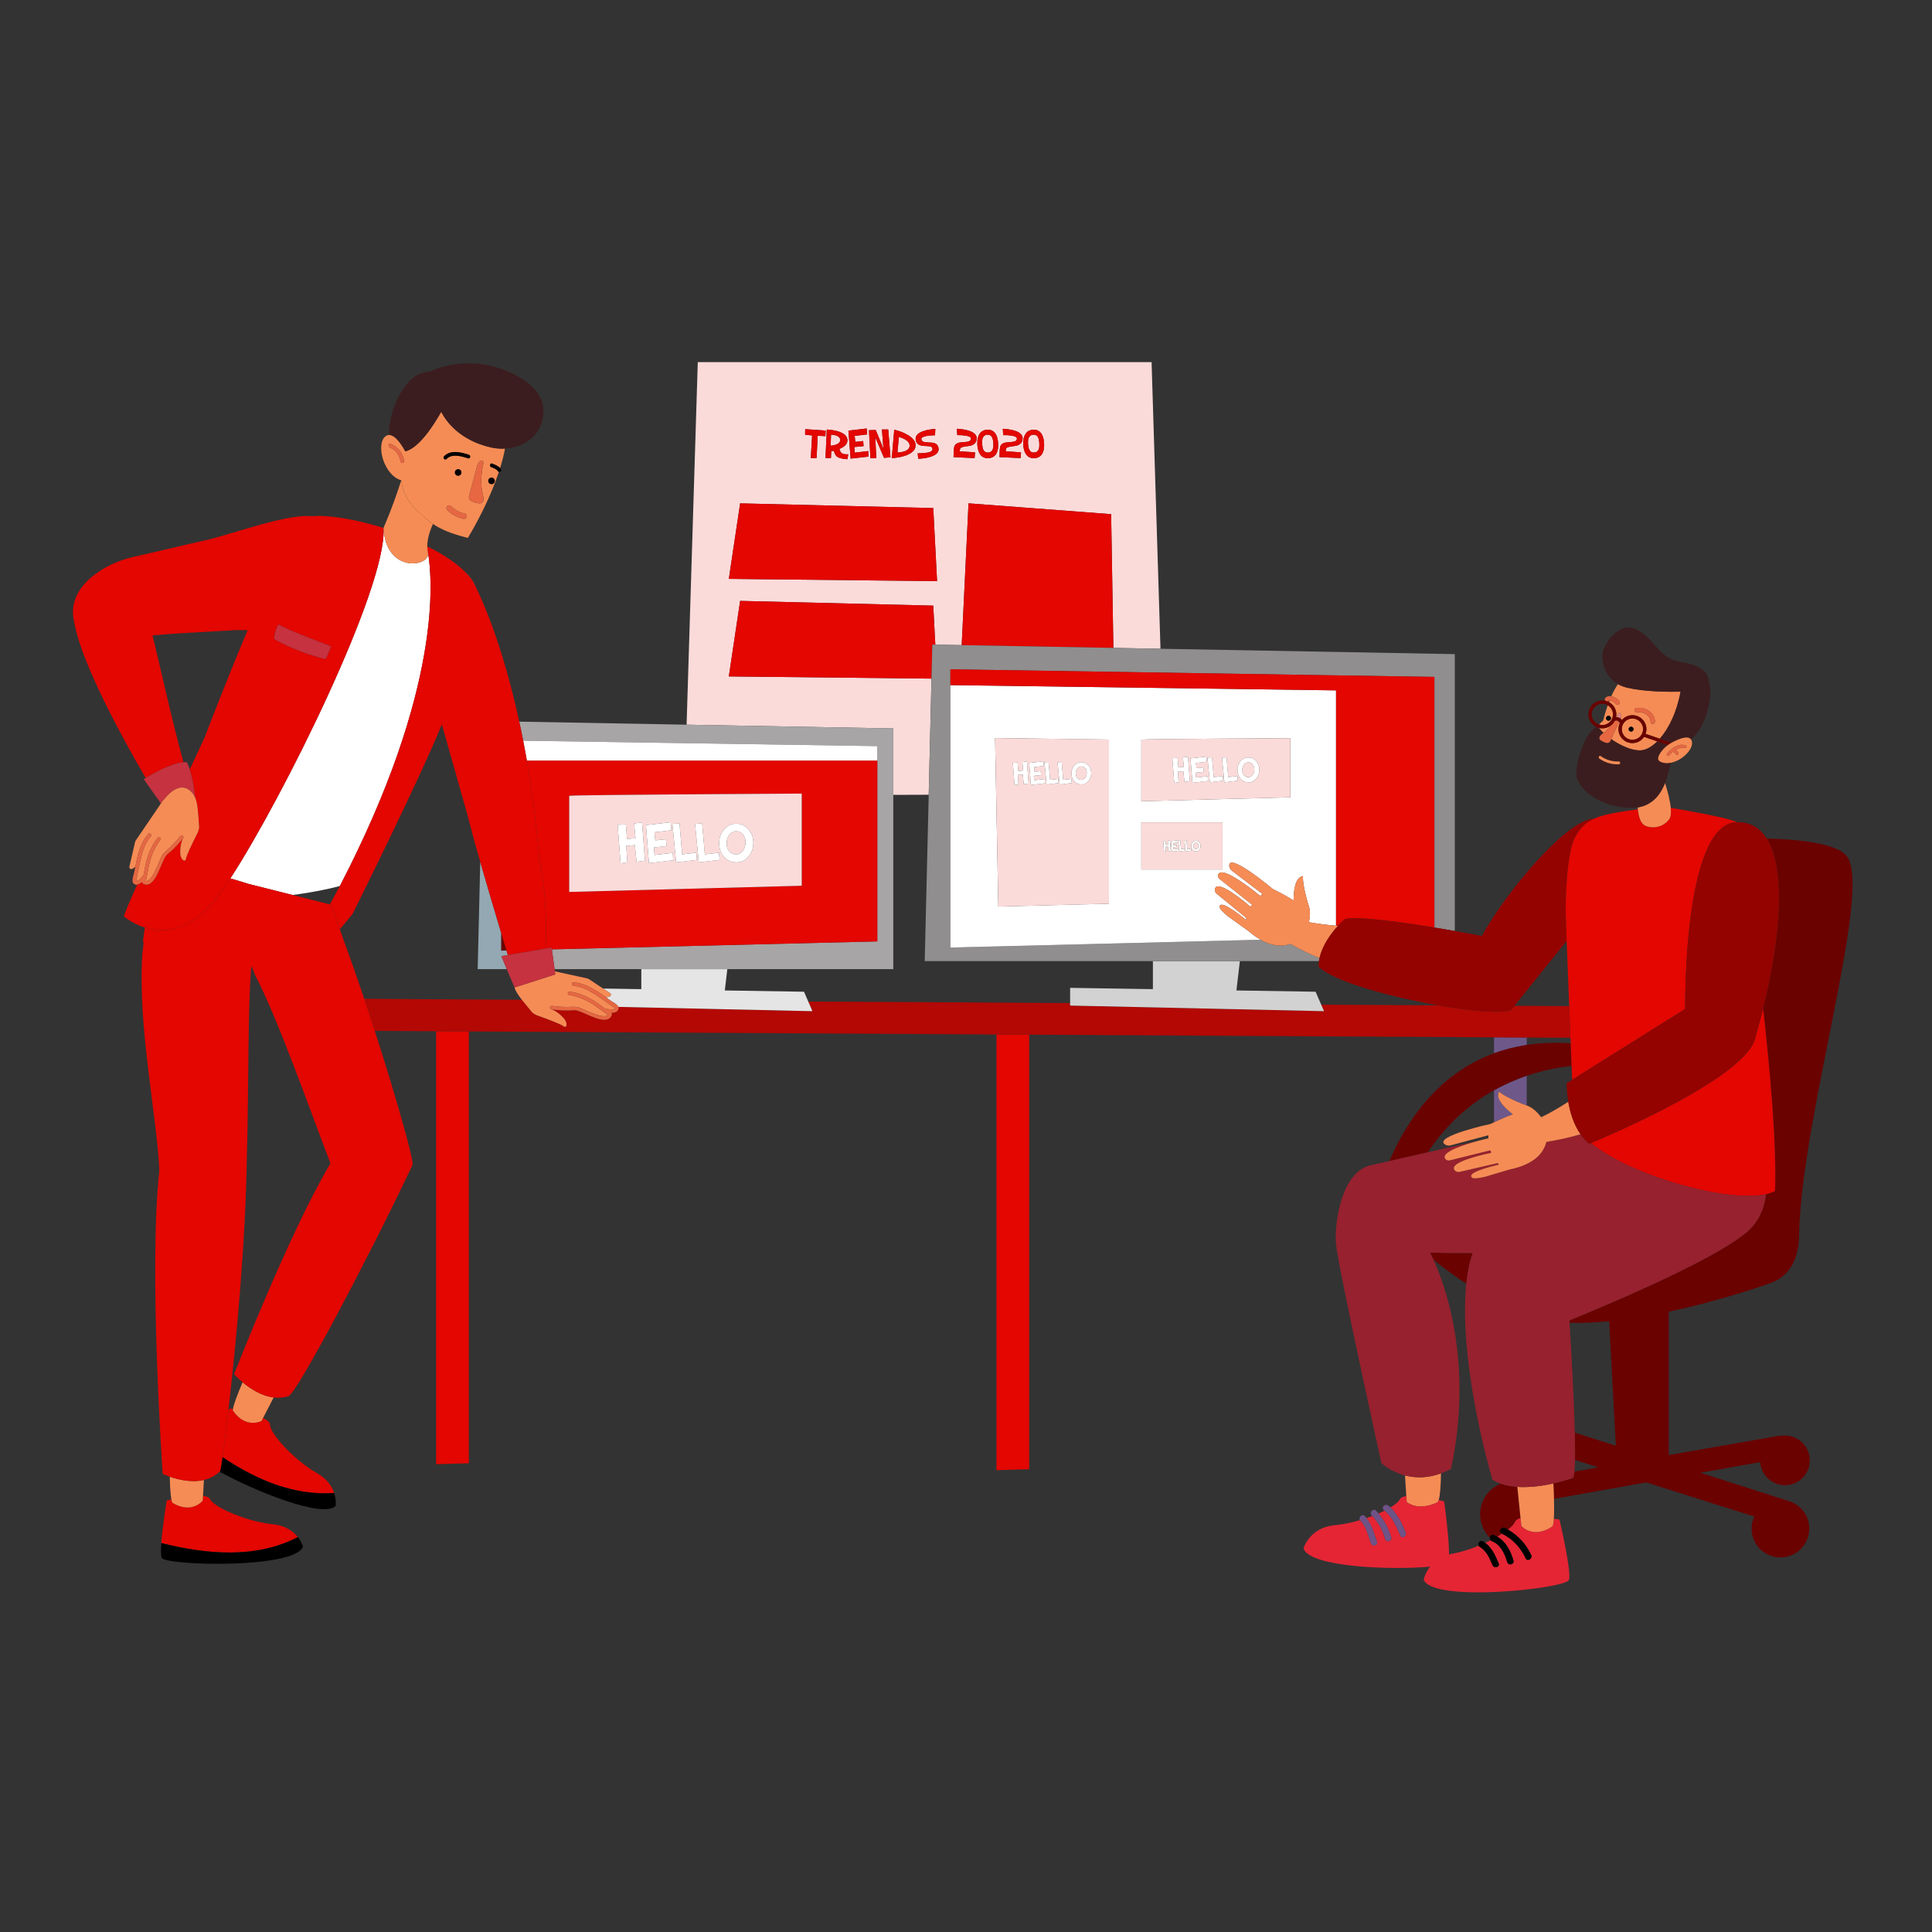 <?xml version="1.0" encoding="UTF-8"?> <svg xmlns="http://www.w3.org/2000/svg" width="300" height="300" viewBox="0 0 300 300" fill="none"><rect x="0" y="0" width="300" height="300" fill="#333333" stroke="none"/><g clip-path="url(#clip0_501_2326)"><path d="M67.722 227.362L72.805 227.215V160.16L67.722 160.13V227.362Z" fill="#E30601"></path><path d="M154.731 228.286L159.813 228.139V160.662L154.731 160.632V228.286Z" fill="#E30601"></path><path d="M237.07 161.107L231.988 161.077V163.553C233.553 162.978 235.245 162.54 237.07 162.26V161.107Z" fill="#6E588A"></path><path d="M234.916 173.03C233.72 172.102 232.117 170.58 232.789 169.506C233.354 170.085 235.338 171.035 237.07 171.667V167.043C235.451 167.595 233.73 168.326 231.988 169.307V174.273C232.742 173.917 233.919 173.385 234.916 173.03Z" fill="#6E588A"></path><path d="M152.508 68.953C152.534 69.348 152.594 69.644 152.694 69.84C152.833 70.126 153.059 70.269 153.368 70.269C153.953 70.269 154.249 69.894 154.249 69.139C154.249 68.67 154.206 68.315 154.116 68.065C153.983 67.69 153.737 67.5 153.378 67.5C152.787 67.5 152.494 67.899 152.494 68.697C152.494 68.73 152.494 68.77 152.494 68.813C152.498 68.856 152.501 68.903 152.508 68.953Z" fill="#FADBDA"></path><path d="M141.246 69.195C141.246 68.853 141.037 68.551 140.621 68.288C140.339 68.112 139.99 67.966 139.578 67.849L139.358 70.256C139.81 70.243 140.196 70.176 140.518 70.053C141.007 69.867 141.246 69.581 141.246 69.195Z" fill="#FADBDA"></path><path d="M130.464 68.328C130.464 68.029 130.284 67.806 129.925 67.663C129.683 67.567 129.387 67.51 129.044 67.49L128.981 69.212C129.334 69.182 129.639 69.116 129.885 69.009C130.271 68.85 130.464 68.624 130.464 68.328Z" fill="#FADBDA"></path><path d="M114.925 78.163L144.916 78.894L145.508 90.239L113.173 89.886L114.925 78.163ZM125.033 66.639L128.22 66.859L128.167 67.726L126.974 67.67L126.794 71.133L125.9 71.123L126.103 67.617L125.016 67.507L125.033 66.639ZM130.321 67.042C131.165 67.341 131.587 67.783 131.587 68.365C131.587 68.926 131.172 69.375 130.347 69.707C130.427 70.043 130.557 70.269 130.74 70.389C130.896 70.492 131.139 70.545 131.468 70.545C131.504 70.545 131.547 70.545 131.587 70.542C131.63 70.535 131.674 70.535 131.717 70.528L131.591 71.309C130.703 71.26 130.121 71.09 129.852 70.804C129.713 70.651 129.583 70.382 129.467 69.996C129.347 70.026 129.214 70.053 129.074 70.076L129.028 71.133L128.18 71.117L128.386 66.693C129.124 66.736 129.769 66.852 130.321 67.042ZM134.579 66.54L134.652 67.457L132.714 67.686L132.814 68.614L134.03 68.484L134.1 69.279L132.658 69.418L132.727 70.286L134.815 70.043L134.868 70.901L132.086 71.216L131.74 66.865L134.579 66.54ZM135.988 66.772L137.178 69.677L136.939 66.683L137.926 66.689L138.275 71.004L137.274 71.1L135.915 67.929L136.071 71.16L135.15 71.15L134.934 66.799L135.988 66.772ZM138.86 66.726C139.235 66.812 139.591 66.919 139.927 67.048C140.266 67.174 140.585 67.327 140.887 67.5C141.745 67.989 142.174 68.537 142.174 69.152C142.174 69.82 141.688 70.339 140.708 70.708C140.033 70.957 139.289 71.1 138.471 71.133L138.86 66.726ZM143.407 66.932C143.905 66.762 144.517 66.649 145.235 66.6L145.195 67.59C144.763 67.597 144.367 67.627 143.999 67.68C143.377 67.779 143.068 67.942 143.068 68.165C143.068 68.251 143.098 68.335 143.158 68.421C143.251 68.564 143.487 68.65 143.866 68.674C144.484 68.71 144.83 68.737 144.896 68.753C145.282 68.83 145.534 69.013 145.654 69.292C145.717 69.445 145.747 69.598 145.747 69.76C145.747 70.279 145.318 70.675 144.457 70.944C143.896 71.117 143.274 71.213 142.589 71.236L142.496 70.379C142.603 70.385 142.689 70.389 142.759 70.389C142.878 70.389 143.134 70.372 143.53 70.342C143.869 70.312 144.122 70.272 144.291 70.216C144.633 70.12 144.803 69.95 144.803 69.714C144.803 69.634 144.773 69.558 144.72 69.481C144.64 69.362 144.411 69.295 144.038 69.279C143.5 69.252 143.161 69.222 143.021 69.189C142.646 69.096 142.393 68.903 142.27 68.604C142.207 68.448 142.174 68.285 142.174 68.115C142.174 67.6 142.586 67.208 143.407 66.932ZM148.067 70.927C148.067 70.894 148.07 70.774 148.077 70.562C148.084 70.439 148.087 70.319 148.09 70.199C148.094 70.08 148.1 69.96 148.104 69.84C148.127 69.531 148.18 69.308 148.26 69.169C148.396 68.93 148.659 68.773 149.051 68.704C149.22 68.687 149.393 68.674 149.559 68.66C149.729 68.644 149.898 68.63 150.068 68.614C150.427 68.574 150.65 68.464 150.729 68.285C150.756 68.228 150.769 68.168 150.769 68.099C150.769 67.873 150.457 67.716 149.839 67.633C149.659 67.607 149.47 67.59 149.27 67.577C149.071 67.567 148.861 67.563 148.642 67.567L148.582 66.576C149.307 66.62 149.922 66.719 150.42 66.872C151.248 67.135 151.66 67.53 151.66 68.059C151.66 68.258 151.62 68.441 151.54 68.611C151.404 68.893 151.135 69.089 150.743 69.199C150.699 69.209 150.593 69.229 150.427 69.255C150.257 69.282 150.025 69.315 149.729 69.358C149.367 69.412 149.161 69.505 149.104 69.644C149.061 69.754 149.034 69.9 149.034 70.08L151.407 70.239L151.338 71.133L148.067 70.984V70.927ZM152.145 67.317C152.425 66.922 152.843 66.726 153.398 66.726C153.97 66.726 154.392 66.982 154.665 67.49C154.888 67.903 154.997 68.448 154.997 69.129C154.997 69.757 154.871 70.246 154.615 70.591C154.332 70.96 153.917 71.15 153.362 71.15C152.8 71.15 152.381 70.901 152.099 70.405C151.869 69.99 151.753 69.451 151.753 68.79C151.753 68.168 151.883 67.676 152.145 67.317ZM155.203 70.927C155.203 70.894 155.207 70.774 155.213 70.562C155.217 70.439 155.22 70.319 155.227 70.199C155.23 70.08 155.233 69.96 155.24 69.84C155.263 69.531 155.313 69.308 155.393 69.169C155.529 68.93 155.795 68.773 156.187 68.704C156.357 68.687 156.526 68.674 156.696 68.66C156.865 68.644 157.035 68.63 157.204 68.614C157.563 68.574 157.783 68.464 157.866 68.285C157.889 68.228 157.902 68.168 157.902 68.099C157.902 67.873 157.593 67.716 156.975 67.633C156.795 67.607 156.603 67.59 156.407 67.577C156.207 67.567 155.998 67.563 155.778 67.567L155.715 66.576C156.443 66.62 157.055 66.719 157.557 66.872C158.384 67.135 158.796 67.53 158.796 68.059C158.796 68.258 158.757 68.441 158.677 68.611C158.537 68.893 158.271 69.089 157.876 69.199C157.832 69.209 157.729 69.229 157.56 69.255C157.394 69.282 157.161 69.315 156.865 69.358C156.503 69.412 156.297 69.505 156.24 69.644C156.194 69.754 156.171 69.9 156.171 70.08L158.544 70.239L158.474 71.133L155.203 70.984V70.927ZM159.282 67.317C159.561 66.922 159.98 66.726 160.531 66.726C161.106 66.726 161.525 66.982 161.798 67.49C162.021 67.903 162.134 68.448 162.134 69.129C162.134 69.757 162.004 70.246 161.751 70.591C161.469 70.96 161.05 71.15 160.498 71.15C159.936 71.15 159.514 70.901 159.235 70.405C159.002 69.99 158.886 69.451 158.886 68.79C158.886 68.168 159.016 67.676 159.282 67.317ZM138.71 123.428L144.208 123.408L144.643 105.376L113.173 105.037L114.925 93.307L144.916 94.041L145.235 100.104L149.33 100.177L150.39 78.157L172.537 79.838L172.886 100.606L180.199 100.739L178.816 56.236H108.35L106.615 112.529L138.71 113.114V123.428Z" fill="#FADBDA"></path><path d="M159.641 68.953C159.667 69.348 159.73 69.644 159.83 69.84C159.966 70.126 160.192 70.269 160.505 70.269C161.09 70.269 161.386 69.894 161.386 69.139C161.386 68.67 161.339 68.315 161.253 68.065C161.12 67.69 160.874 67.5 160.515 67.5C159.923 67.5 159.627 67.899 159.627 68.697C159.627 68.73 159.631 68.77 159.631 68.813C159.634 68.856 159.637 68.903 159.641 68.953Z" fill="#FADBDA"></path><path d="M125.903 71.123L126.794 71.13L126.974 67.666L128.167 67.726L128.22 66.859L125.033 66.636L125.016 67.507L126.103 67.617L125.903 71.123Z" fill="#E30601"></path><path d="M129.044 67.49C129.387 67.507 129.679 67.567 129.925 67.663C130.284 67.806 130.464 68.029 130.464 68.328C130.464 68.627 130.271 68.853 129.885 69.009C129.636 69.116 129.334 69.182 128.981 69.212L129.044 67.49ZM129.028 71.13L129.074 70.073C129.214 70.053 129.347 70.026 129.467 69.996C129.583 70.382 129.713 70.651 129.855 70.804C130.121 71.09 130.703 71.26 131.594 71.309L131.717 70.528C131.674 70.532 131.63 70.535 131.587 70.538C131.547 70.542 131.504 70.545 131.468 70.545C131.139 70.545 130.899 70.492 130.74 70.389C130.557 70.266 130.427 70.04 130.347 69.707C131.175 69.375 131.587 68.926 131.587 68.365C131.587 67.783 131.165 67.341 130.321 67.042C129.769 66.852 129.124 66.736 128.386 66.693L128.184 71.113L129.028 71.13Z" fill="#E30601"></path><path d="M134.868 70.897L134.815 70.04L132.731 70.282L132.658 69.415L134.1 69.275L134.034 68.481L132.814 68.611L132.714 67.683L134.652 67.457L134.579 66.536L131.743 66.862L132.086 71.213L134.868 70.897Z" fill="#E30601"></path><path d="M136.071 71.16L135.915 67.926L137.274 71.097L138.275 71.004L137.926 66.689L136.942 66.683L137.181 69.674L135.988 66.769L134.934 66.799L135.154 71.147L136.071 71.16Z" fill="#E30601"></path><path d="M139.358 70.256L139.581 67.849C139.99 67.962 140.339 68.109 140.621 68.288C141.04 68.547 141.246 68.85 141.246 69.195C141.246 69.581 141.007 69.867 140.518 70.053C140.199 70.173 139.81 70.243 139.358 70.256ZM142.177 69.149C142.177 68.537 141.745 67.989 140.887 67.5C140.585 67.324 140.266 67.171 139.93 67.045C139.591 66.919 139.235 66.812 138.86 66.726L138.474 71.13C139.289 71.097 140.033 70.957 140.711 70.704C141.688 70.339 142.177 69.82 142.177 69.149Z" fill="#E30601"></path><path d="M143.025 69.189C143.161 69.222 143.5 69.252 144.038 69.278C144.411 69.295 144.64 69.362 144.72 69.481C144.776 69.558 144.803 69.634 144.803 69.714C144.803 69.95 144.63 70.116 144.291 70.219C144.125 70.272 143.869 70.312 143.53 70.339C143.134 70.372 142.875 70.389 142.759 70.389C142.689 70.389 142.603 70.385 142.496 70.379L142.586 71.236C143.274 71.213 143.895 71.117 144.457 70.944C145.318 70.675 145.75 70.279 145.75 69.76C145.75 69.598 145.717 69.441 145.654 69.292C145.534 69.013 145.282 68.83 144.896 68.75C144.83 68.737 144.487 68.71 143.866 68.674C143.487 68.647 143.251 68.564 143.158 68.421C143.098 68.335 143.068 68.248 143.068 68.165C143.068 67.942 143.38 67.779 143.999 67.68C144.367 67.623 144.763 67.597 145.195 67.59L145.235 66.6C144.514 66.649 143.905 66.762 143.407 66.932C142.586 67.204 142.177 67.6 142.177 68.115C142.177 68.285 142.207 68.448 142.27 68.604C142.393 68.9 142.646 69.096 143.025 69.189Z" fill="#E30601"></path><path d="M151.407 70.239L149.034 70.08C149.034 69.9 149.057 69.754 149.107 69.641C149.16 69.508 149.367 69.412 149.729 69.362C150.025 69.318 150.257 69.282 150.424 69.255C150.593 69.229 150.699 69.209 150.743 69.199C151.138 69.089 151.404 68.893 151.54 68.611C151.62 68.444 151.66 68.258 151.66 68.059C151.66 67.53 151.248 67.135 150.42 66.872C149.922 66.719 149.31 66.62 148.579 66.576L148.642 67.57C148.865 67.563 149.074 67.567 149.27 67.58C149.47 67.59 149.659 67.607 149.839 67.633C150.457 67.72 150.769 67.873 150.769 68.099C150.769 68.168 150.756 68.228 150.729 68.285C150.646 68.464 150.427 68.574 150.068 68.614C149.898 68.63 149.729 68.644 149.559 68.66C149.39 68.674 149.22 68.687 149.051 68.704C148.659 68.773 148.396 68.93 148.26 69.169C148.18 69.308 148.127 69.528 148.103 69.84C148.1 69.96 148.094 70.08 148.09 70.199C148.087 70.319 148.08 70.439 148.077 70.562C148.07 70.774 148.067 70.894 148.067 70.927V70.984L151.338 71.13L151.407 70.239Z" fill="#E30601"></path><path d="M153.378 67.5C153.737 67.5 153.983 67.69 154.116 68.065C154.206 68.315 154.249 68.67 154.249 69.139C154.249 69.894 153.957 70.269 153.369 70.269C153.059 70.269 152.833 70.126 152.694 69.84C152.594 69.647 152.534 69.348 152.508 68.953C152.501 68.903 152.498 68.856 152.498 68.813C152.494 68.77 152.494 68.73 152.494 68.697C152.494 67.899 152.787 67.5 153.378 67.5ZM153.362 71.147C153.917 71.147 154.332 70.96 154.615 70.588C154.871 70.243 154.997 69.757 154.997 69.129C154.997 68.448 154.888 67.899 154.665 67.49C154.392 66.978 153.97 66.726 153.398 66.726C152.847 66.726 152.425 66.922 152.145 67.317C151.883 67.676 151.753 68.168 151.753 68.79C151.753 69.448 151.869 69.987 152.099 70.405C152.381 70.901 152.803 71.147 153.362 71.147Z" fill="#E30601"></path><path d="M158.544 70.239L156.17 70.08C156.17 69.9 156.194 69.754 156.24 69.641C156.297 69.508 156.503 69.412 156.865 69.362C157.161 69.318 157.394 69.282 157.56 69.255C157.729 69.229 157.832 69.209 157.879 69.199C158.271 69.089 158.537 68.893 158.677 68.611C158.756 68.444 158.796 68.258 158.796 68.059C158.796 67.53 158.384 67.135 157.557 66.872C157.055 66.719 156.443 66.62 155.715 66.576L155.778 67.57C155.998 67.563 156.207 67.567 156.406 67.58C156.606 67.59 156.792 67.607 156.975 67.633C157.593 67.72 157.902 67.873 157.902 68.099C157.902 68.168 157.892 68.228 157.866 68.285C157.783 68.464 157.563 68.574 157.204 68.614C157.035 68.63 156.865 68.644 156.696 68.66C156.526 68.674 156.357 68.687 156.187 68.704C155.795 68.773 155.529 68.93 155.396 69.169C155.313 69.308 155.263 69.528 155.24 69.84C155.233 69.96 155.23 70.08 155.227 70.199C155.22 70.319 155.217 70.439 155.213 70.562C155.207 70.774 155.203 70.894 155.203 70.927V70.984L158.477 71.13L158.544 70.239Z" fill="#E30601"></path><path d="M160.515 67.5C160.874 67.5 161.12 67.69 161.253 68.065C161.339 68.315 161.386 68.67 161.386 69.139C161.386 69.894 161.09 70.269 160.505 70.269C160.192 70.269 159.97 70.126 159.83 69.84C159.73 69.647 159.667 69.348 159.644 68.953C159.637 68.903 159.634 68.856 159.631 68.813C159.627 68.77 159.627 68.73 159.627 68.697C159.627 67.899 159.923 67.5 160.515 67.5ZM160.498 71.147C161.053 71.147 161.469 70.96 161.751 70.588C162.007 70.243 162.134 69.757 162.134 69.129C162.134 68.448 162.024 67.899 161.801 67.49C161.529 66.978 161.106 66.726 160.535 66.726C159.98 66.726 159.561 66.922 159.282 67.317C159.019 67.676 158.886 68.168 158.886 68.79C158.886 69.448 159.002 69.987 159.235 70.405C159.518 70.901 159.936 71.147 160.498 71.147Z" fill="#E30601"></path><path d="M144.919 78.891L114.928 78.16L113.173 89.886L145.511 90.236L144.919 78.891Z" fill="#E30601"></path><path d="M145.235 100.104L144.916 94.041L114.928 93.307L113.173 105.033L144.643 105.376L144.77 100.094L145.235 100.104Z" fill="#E30601"></path><path d="M172.537 79.838L150.394 78.157L149.333 100.177L172.886 100.606L172.537 79.838Z" fill="#E30601"></path><path d="M233.018 230.383C231.15 231.154 229.837 232.992 229.837 235.139C229.837 236.555 230.409 237.838 231.336 238.769C231.36 238.483 231.592 238.224 231.938 238.354C232.134 238.43 232.32 238.52 232.496 238.616C232.759 238.463 233.012 238.31 233.251 238.157C233.228 238.147 233.204 238.131 233.181 238.121C232.603 237.838 233.108 236.974 233.686 237.257C233.849 237.336 234.002 237.426 234.158 237.516C234.73 237.067 235.132 236.645 235.275 236.293C235.385 236.02 235.691 235.841 236.109 235.721L235.611 230.881C234.707 230.822 233.826 230.669 233.018 230.383Z" fill="#6A0200"></path><path d="M231.988 169.307C233.73 168.326 235.451 167.592 237.07 167.043C239.829 166.106 242.285 165.704 244.04 165.534C243.99 164.351 243.944 163.171 243.894 162.001C241.438 161.842 239.164 161.941 237.07 162.26C235.245 162.536 233.55 162.978 231.988 163.553C223.22 166.777 218.357 174.173 215.737 180.289L221.724 178.926C224.765 174.346 228.418 171.311 231.988 169.307Z" fill="#6A0200"></path><path d="M243.861 161.144C243.794 159.472 243.728 157.826 243.665 156.234L235.162 156.181C234.906 156.5 234.763 156.676 234.763 156.676C234.069 157.484 229.079 157.118 223.323 156.111L205.154 156.001L205.596 157.015L166.169 156.148V155.762L125.505 155.516L126.153 157.015L96.009 156.35C96.045 156.44 96.058 156.533 96.038 156.636C95.939 157.155 95.417 157.271 94.908 157.268C94.932 157.288 94.955 157.308 94.972 157.331C95.011 157.388 95.031 157.464 95.008 157.55C94.529 159.269 91.724 157.756 90.787 157.371C90.375 157.198 89.949 157.005 89.514 156.899C89.135 156.809 88.779 156.896 88.394 156.906C87.496 156.932 86.585 156.852 85.691 156.746C86.037 156.876 86.752 157.228 87.549 158.125C88.148 158.77 88.058 159.628 87.603 159.425C87.194 159.046 84.777 158.159 83.69 157.773C83.345 157.65 83.092 157.554 82.68 157.255C82.072 156.513 81.507 155.842 81.041 155.247L56.561 155.097C57.119 156.766 57.668 158.435 58.196 160.073L67.722 160.13L72.805 160.16L154.731 160.632L159.813 160.662L231.985 161.077L237.067 161.107L243.861 161.144Z" fill="#B30804"></path><path d="M92.512 157.52C92.229 157.404 91.887 157.271 91.518 157.138C91.841 157.275 92.18 157.407 92.512 157.52Z" fill="#6A0200"></path><path d="M85.529 156.69C85.506 156.673 85.482 156.657 85.465 156.633C85.472 156.66 85.479 156.677 85.479 156.677C85.479 156.677 85.496 156.684 85.529 156.69Z" fill="#6A0200"></path><path d="M85.402 156.418C85.402 156.404 85.406 156.387 85.409 156.37C85.402 156.37 85.396 156.37 85.389 156.37C85.392 156.387 85.396 156.404 85.402 156.418Z" fill="#6A0200"></path><path d="M191.992 153.798L192.524 149.241H179.022V153.595L166.169 153.392V156.144L205.596 157.015L205.154 156.001L204.287 153.994L191.992 153.798Z" fill="#D3D2D2"></path><path d="M90.205 153.635C90.172 153.628 90.139 153.622 90.109 153.612L90.205 153.635Z" fill="#8479AC"></path><path d="M112.551 153.798L112.937 150.491H99.582V153.595L93.655 153.502L94.719 154.203C94.932 154.343 94.892 154.672 94.649 154.748C94.493 154.802 94.3 154.845 94.071 154.851C94.34 155.044 94.609 155.237 94.872 155.423C95.184 155.643 95.842 155.938 96.009 156.35L126.153 157.015L125.505 155.516L124.846 153.994L112.551 153.798Z" fill="#E5E5E5"></path><path d="M149.333 100.177L145.235 100.104L144.77 100.094L144.643 105.372L144.211 123.408L143.59 149.241H204.809C204.829 149.081 204.862 148.925 204.895 148.772C203.443 148.174 202.01 147.482 200.365 146.565C199.185 146.994 197.649 147 195.754 145.924L147.578 147.137V103.93L207.461 104.87L222.734 105.11V144.026C223.868 144.212 224.938 144.395 225.902 144.564V101.57L180.202 100.739L172.886 100.606L149.333 100.177Z" fill="#908E8E"></path><path d="M177.224 127.699H189.835V135.018H177.224V127.699ZM155.02 140.765L154.515 114.606L172.201 114.839V140.326L155.02 140.765ZM200.371 114.629V123.803L177.224 124.418V114.849C177.619 114.752 200.371 114.629 200.371 114.629ZM190.785 142.36C190.509 142.161 189.406 141.22 189.389 140.871C189.329 139.641 191.972 141.616 193.491 142.849C193.497 142.743 193.511 142.636 193.524 142.533L188.917 138.767C188.698 138.584 188.585 138.285 188.661 138.003C189.037 136.61 192.69 139.535 194.189 140.811C194.262 140.695 194.335 140.585 194.415 140.476L189.393 136.5C189.183 136.337 189.083 136.052 189.173 135.796C189.742 134.164 195.681 139.116 195.681 139.116C195.801 139.01 195.921 138.91 196.037 138.817L191.284 135.194C191.028 135.001 190.865 134.692 190.875 134.363C190.925 132.405 197.626 138.036 197.626 138.036C198.224 138.332 199.746 139.106 200.87 139.828C200.873 138.338 201.096 136.175 202.336 136.052C202.223 136.849 202.691 139.013 203.253 140.752C203.506 141.539 203.416 142.44 203.243 143.191C204.593 143.444 206.009 143.617 207.461 143.746V107.201L147.578 106.386V147.137L195.754 145.924C195.153 145.584 194.518 145.136 193.846 144.554L190.785 142.36Z" fill="white"></path><path d="M136.227 115.856V146.179L85.698 147.416L86.113 150.491H138.71V113.114L106.615 112.529L80.629 112.057C80.838 113.011 81.041 113.998 81.237 115.015L136.227 115.856Z" fill="#A7A5A6"></path><path d="M78.695 150.491L77.844 148.47L78.861 148.297C78.791 148.067 78.721 147.831 78.645 147.589L77.844 147.609V144.933C76.773 141.363 75.51 137.082 74.573 133.828L74.174 150.491H78.695Z" fill="#93A8B2"></path><path d="M228.677 194.568C224.792 194.588 222.059 194.505 222.059 194.505C222.059 194.505 222.275 194.894 222.611 195.635C224.104 196.832 225.819 198.115 227.683 199.341C227.87 197.55 228.192 195.941 228.677 194.568Z" fill="#6A0200"></path><path d="M88.387 123.571C89.002 123.418 124.494 123.228 124.494 123.228V137.537L88.387 138.498V123.571ZM85.698 147.416L136.227 146.179V118.096H81.806C82.587 122.617 83.262 127.695 83.73 133.343C84.564 137.378 84.97 142.314 84.717 147.296L85.658 147.137L85.698 147.416Z" fill="#E30601"></path><path d="M78.645 147.589C78.399 146.774 78.129 145.877 77.844 144.933V147.609L78.645 147.589Z" fill="#6A0200"></path><path d="M277.166 230.622C279.296 230.622 281.025 228.897 281.025 226.767C281.025 224.639 279.296 222.914 277.166 222.914C276.92 222.914 276.68 222.937 276.445 222.984L276.464 222.914C276.464 222.914 268.354 224.327 259.121 225.939V203.682C267.57 201.887 274.626 199.341 274.626 199.341C277.415 198.454 279.29 196.19 279.363 191.75C279.659 173.625 290.887 137.87 286.748 132.917C285.203 131.066 280.111 130.361 274.337 130.205C277.269 134.809 276.627 145.116 273.782 156.59C274.872 166.438 275.889 177.696 275.624 184.919C275.248 185.142 274.779 185.311 274.234 185.438C274.005 187.309 273.35 189.14 271.977 190.623C268.148 194.758 251.093 202.01 243.691 205.038C243.698 205.158 243.708 205.278 243.714 205.401C245.675 205.464 247.756 205.371 249.87 205.165L250.911 224.496C248.647 223.775 246.487 223.084 244.535 222.465C244.572 224.084 244.585 225.533 244.565 226.697L248.212 227.85C246.929 228.073 245.679 228.296 244.479 228.505C244.436 228.97 244.376 229.306 244.296 229.482C244.296 229.482 243.02 229.951 241.208 230.353C241.255 231.207 241.288 232.012 241.305 232.74L255.62 230.187L272.399 235.488C272.137 236.06 271.987 236.692 271.987 237.363C271.987 239.833 273.991 241.834 276.464 241.834C278.937 241.834 280.942 239.833 280.942 237.363C280.942 235.442 279.728 233.806 278.027 233.175C278.027 233.175 277.987 233.158 277.91 233.132C277.847 233.112 277.777 233.089 277.714 233.069C276.361 232.636 270.744 230.838 264.037 228.691L273.32 227.036C273.46 229.04 275.125 230.622 277.166 230.622Z" fill="#6A0200"></path><path d="M136.227 118.096V115.856L81.237 115.015C81.433 116.012 81.623 117.039 81.806 118.096H136.227Z" fill="white"></path><path d="M207.461 107.201V143.746C207.561 143.753 207.657 143.763 207.757 143.773C208.362 143.115 208.814 142.726 208.814 142.726C210.695 142.231 217.356 143.145 222.734 144.026V105.11L207.461 104.87L147.578 103.93V106.383L207.461 107.201Z" fill="#E30601"></path><path d="M167.89 121.098C168.146 121.098 168.356 120.985 168.519 120.762C168.668 120.552 168.748 120.307 168.748 120.017C168.748 119.741 168.668 119.505 168.519 119.313C168.362 119.117 168.16 119.02 167.91 119.02C167.658 119.02 167.448 119.13 167.282 119.356C167.123 119.565 167.043 119.811 167.043 120.097C167.043 120.383 167.123 120.619 167.279 120.812C167.435 121.001 167.641 121.098 167.89 121.098Z" fill="#FADBDA"></path><path d="M158.009 118.412L158.115 119.718L158.876 119.655L158.753 118.332L159.458 118.232L159.724 121.663L158.966 121.766L158.82 120.27L158.045 120.336L158.145 121.812L157.537 121.895L157.271 118.448L158.009 118.412ZM162.034 118.216L162.09 118.937L160.571 119.117L160.651 119.841L161.605 119.741L161.658 120.363L160.528 120.473L160.585 121.154L162.217 120.961L162.26 121.633L160.079 121.882L159.81 118.472L162.034 118.216ZM162.822 118.325L163.061 121.101L164.331 120.945L164.38 121.593L162.516 121.816L162.183 118.365L162.822 118.325ZM164.856 118.325L165.095 121.101L166.365 120.945L166.418 121.593L164.553 121.816L164.214 118.365L164.856 118.325ZM166.814 118.864C167.109 118.522 167.472 118.349 167.904 118.349C168.339 118.349 168.701 118.515 168.997 118.844C169.293 119.17 169.443 119.575 169.443 120.061C169.443 120.546 169.3 120.958 169.007 121.297C168.715 121.643 168.352 121.816 167.917 121.816C167.482 121.816 167.119 121.653 166.82 121.327C166.524 121.001 166.378 120.592 166.378 120.107C166.378 119.622 166.524 119.206 166.814 118.864ZM172.202 114.839L154.515 114.606L155.02 140.765L172.202 140.329V114.839Z" fill="#FADBDA"></path><path d="M193.827 120.679C194.112 120.679 194.345 120.552 194.521 120.306C194.694 120.074 194.774 119.798 194.774 119.479C194.774 119.173 194.694 118.914 194.521 118.698C194.348 118.482 194.122 118.372 193.847 118.372C193.571 118.372 193.338 118.498 193.152 118.748C192.976 118.977 192.886 119.253 192.886 119.572C192.886 119.884 192.976 120.147 193.149 120.36C193.325 120.572 193.551 120.679 193.827 120.679Z" fill="#FADBDA"></path><path d="M182.861 117.697L182.977 119.146L183.822 119.08L183.685 117.608L184.47 117.501L184.762 121.307L183.921 121.42L183.759 119.758L182.901 119.835L183.011 121.47L182.336 121.566L182.043 117.737L182.861 117.697ZM187.328 117.481L187.392 118.282L185.703 118.478L185.793 119.286L186.85 119.173L186.91 119.864L185.657 119.984L185.72 120.742L187.531 120.529L187.578 121.274L185.158 121.55L184.859 117.767L187.328 117.481ZM188.199 117.601L188.465 120.682L189.875 120.509L189.931 121.231L187.864 121.477L187.491 117.644L188.199 117.601ZM190.456 117.601L190.722 120.682L192.135 120.509L192.191 121.231L190.12 121.477L189.748 117.644L190.456 117.601ZM192.633 118.203C192.959 117.82 193.361 117.627 193.843 117.627C194.322 117.627 194.727 117.814 195.056 118.176C195.385 118.542 195.548 118.99 195.548 119.529C195.548 120.067 195.389 120.526 195.066 120.898C194.744 121.284 194.338 121.477 193.856 121.477C193.375 121.477 192.969 121.294 192.64 120.931C192.311 120.569 192.148 120.12 192.148 119.582C192.148 119.04 192.311 118.581 192.633 118.203ZM177.224 124.418L200.368 123.803V114.629C200.368 114.629 177.616 114.752 177.224 114.852V124.418Z" fill="#FADBDA"></path><path d="M185.7 130.863C185.58 130.863 185.48 130.916 185.401 131.026C185.324 131.126 185.288 131.242 185.288 131.378C185.288 131.515 185.324 131.628 185.401 131.717C185.474 131.81 185.573 131.857 185.693 131.857C185.813 131.857 185.912 131.8 185.992 131.694C186.065 131.594 186.102 131.478 186.102 131.338C186.102 131.205 186.065 131.096 185.992 131.003C185.916 130.91 185.819 130.863 185.7 130.863Z" fill="#FADBDA"></path><path d="M186.225 131.95C186.085 132.116 185.912 132.196 185.703 132.196C185.497 132.196 185.324 132.12 185.181 131.963C185.042 131.807 184.972 131.614 184.972 131.382C184.972 131.149 185.042 130.953 185.178 130.79C185.321 130.624 185.494 130.541 185.7 130.541C185.909 130.541 186.079 130.62 186.222 130.78C186.365 130.936 186.434 131.129 186.434 131.358C186.434 131.591 186.365 131.787 186.225 131.95ZM184.101 132.196L183.938 130.551L184.244 130.531L184.36 131.854L184.965 131.78L184.988 132.093L184.101 132.196ZM183.127 132.196L182.968 130.551L183.273 130.531L183.386 131.854L183.991 131.78L184.018 132.093L183.127 132.196ZM181.964 132.229L181.837 130.601L182.898 130.478L182.924 130.823L182.2 130.91L182.236 131.255L182.692 131.205L182.718 131.505L182.18 131.558L182.206 131.88L182.984 131.79L183.004 132.11L181.964 132.229ZM181.432 132.173L181.362 131.458L180.993 131.491L181.043 132.196L180.75 132.236L180.624 130.591L180.977 130.574L181.026 131.195L181.389 131.169L181.332 130.534L181.668 130.487L181.794 132.126L181.432 132.173ZM189.835 127.699H177.224V135.018H189.835V127.699Z" fill="#FADBDA"></path><path d="M207.757 143.773C207.657 143.763 207.561 143.753 207.461 143.746C206.009 143.617 204.593 143.444 203.246 143.191C203.416 142.44 203.506 141.539 203.253 140.752C202.691 139.013 202.223 136.849 202.336 136.052C201.096 136.175 200.873 138.338 200.87 139.828C199.746 139.106 198.224 138.332 197.626 138.036C197.626 138.036 190.925 132.405 190.875 134.363C190.865 134.692 191.031 135.001 191.284 135.194L196.037 138.82C195.921 138.91 195.804 139.01 195.681 139.116C195.681 139.116 189.742 134.164 189.173 135.796C189.083 136.052 189.183 136.338 189.389 136.5L194.415 140.476C194.335 140.585 194.262 140.698 194.189 140.811C192.69 139.535 189.037 136.61 188.661 137.999C188.585 138.282 188.698 138.584 188.917 138.767L193.524 142.533C193.511 142.636 193.498 142.743 193.491 142.849C191.972 141.616 189.329 139.641 189.389 140.875C189.409 141.22 190.509 142.161 190.785 142.36L193.843 144.554C194.518 145.136 195.156 145.584 195.754 145.924C197.649 147 199.185 146.994 200.365 146.565C202.01 147.482 203.443 148.174 204.895 148.772C205.357 146.691 206.76 144.86 207.757 143.773Z" fill="#F68C55"></path><path d="M208.814 142.726C208.814 142.726 208.359 143.112 207.757 143.773C206.76 144.86 205.357 146.691 204.895 148.772C204.858 148.925 204.829 149.081 204.809 149.241C204.765 149.52 204.742 149.799 204.739 150.085C206.989 152.388 215.807 154.795 223.326 156.111C229.079 157.118 234.072 157.484 234.767 156.676C234.767 156.676 234.91 156.5 235.162 156.181C236.312 154.762 239.762 150.481 243.269 146.11C243.209 144.488 243.163 143.085 243.129 141.968C243.056 139.389 243.336 132.236 244.605 129.949C245.39 128.543 246.247 127.699 247.567 127.11C247.563 127.11 247.563 127.11 247.563 127.11C243.385 127.134 233.859 138.468 230.107 145.329C230.107 145.329 228.381 144.996 225.902 144.564C224.938 144.395 223.868 144.212 222.734 144.026C217.356 143.145 210.695 142.231 208.814 142.726Z" fill="#940300"></path><path d="M223.229 233.278C223.293 233.231 223.352 233.108 223.409 232.919C223.602 232.251 223.735 230.742 223.755 228.787C221.571 229.579 219.666 229.495 218.167 229.103L218.37 232.304L218.433 233.245C218.433 233.245 220.125 234.747 223.229 233.278Z" fill="#F68C55"></path><path d="M212.866 239.663C213.078 240.265 214.046 240.005 213.833 239.394C213.394 238.157 213.042 236.768 212.201 235.728C212.118 235.625 212.035 235.522 211.945 235.429C211.519 234.993 210.865 235.598 211.17 236.053C211.187 236.08 211.21 236.11 211.237 236.137C212.131 237.054 212.45 238.483 212.866 239.663Z" fill="#6F5387"></path><path d="M216.037 238.716C215.648 237.34 214.986 236.09 214.069 235.006C213.949 234.867 213.823 234.727 213.697 234.591C213.251 234.126 212.543 234.834 212.989 235.299C213.022 235.335 213.052 235.372 213.085 235.409C214.029 236.436 214.694 237.636 215.069 238.982C215.242 239.6 216.209 239.337 216.037 238.716Z" fill="#6F5387"></path><path d="M217.426 238.45C217.679 239.042 218.539 238.533 218.29 237.945C217.695 236.539 217.047 235.113 215.907 234.072C215.807 233.976 215.704 233.88 215.595 233.793C215.093 233.401 214.378 234.102 214.887 234.501C214.916 234.524 214.946 234.554 214.98 234.581C216.193 235.585 216.824 237.031 217.426 238.45Z" fill="#6F5387"></path><path d="M236.236 236.951L236.109 235.721C235.691 235.841 235.385 236.02 235.275 236.293C235.129 236.645 234.73 237.067 234.155 237.516C235.74 238.42 236.994 239.799 237.758 241.465C238.024 242.046 237.163 242.552 236.894 241.967C236.129 240.301 234.89 238.985 233.248 238.157C233.012 238.31 232.759 238.463 232.493 238.616C233.853 239.381 234.564 240.813 235.009 242.306C235.195 242.927 234.228 243.186 234.045 242.571C233.653 241.269 233.038 239.839 231.669 239.321C231.582 239.288 231.516 239.234 231.459 239.175C231.193 239.311 230.914 239.447 230.632 239.577C231.679 240.358 232.217 241.558 232.709 242.758C232.952 243.353 231.985 243.609 231.745 243.024C231.306 241.957 230.828 240.83 229.797 240.212C229.711 240.158 229.651 240.092 229.611 240.019C229.046 240.251 228.461 240.471 227.88 240.657C227.122 240.903 226.367 241.102 225.646 241.235C225.42 241.275 225.204 241.328 225.001 241.385C225.004 241.162 225.001 240.92 224.991 240.66C224.991 240.564 224.988 240.464 224.981 240.361C224.861 237.509 224.247 233.135 224.247 233.135C224.247 233.135 223.918 233.042 223.409 232.919C223.352 233.108 223.293 233.231 223.229 233.278C220.125 234.747 218.43 233.245 218.43 233.245L218.37 232.304C217.881 232.374 217.512 232.53 217.369 232.813C217.17 233.192 216.645 233.627 215.91 234.072C217.047 235.113 217.699 236.539 218.29 237.945C218.539 238.533 217.679 239.042 217.426 238.45C216.824 237.031 216.193 235.585 214.98 234.581C214.69 234.727 214.388 234.867 214.069 235.006C214.986 236.09 215.648 237.34 216.033 238.716C216.209 239.337 215.242 239.6 215.069 238.982C214.69 237.636 214.029 236.436 213.085 235.409C212.799 235.522 212.503 235.625 212.198 235.728C213.042 236.768 213.394 238.157 213.833 239.394C214.046 240.005 213.078 240.265 212.869 239.663C212.45 238.483 212.131 237.054 211.237 236.136C211.21 236.11 211.187 236.08 211.17 236.053C210.818 236.156 210.463 236.256 210.107 236.343C209.163 236.572 208.219 236.741 207.335 236.821C205.43 236.987 204.224 237.805 203.486 238.619C202.655 239.533 202.405 240.448 202.405 240.448C203.389 243.386 216.276 243.825 222.076 243.266C221.963 243.406 221.863 243.545 221.774 243.678C221.202 244.553 221.069 245.314 221.069 245.314C222.664 248.93 243.209 246.647 243.631 245.327C243.748 244.961 243.685 244.081 243.535 242.997C243.528 242.964 243.525 242.927 243.518 242.894C243.123 240.065 242.156 235.96 242.156 235.96C242.156 235.96 241.81 235.897 241.278 235.821C241.235 236.492 241.158 236.911 241.055 237.014C238.054 239.042 236.236 236.951 236.236 236.951Z" fill="#E52534"></path><path d="M235.611 230.881L236.109 235.721L236.239 236.951C236.239 236.951 238.054 239.042 241.059 237.014C241.158 236.911 241.235 236.492 241.278 235.821C241.328 235.073 241.338 234.019 241.305 232.74C241.288 232.012 241.255 231.207 241.208 230.35C239.59 230.709 237.552 231.014 235.611 230.881Z" fill="#F68C55"></path><path d="M229.615 240.019C229.651 240.092 229.711 240.158 229.797 240.212C230.831 240.826 231.306 241.957 231.745 243.024C231.985 243.609 232.955 243.353 232.712 242.758C232.217 241.558 231.679 240.358 230.635 239.577C230.525 239.497 230.422 239.417 230.306 239.347C229.837 239.068 229.409 239.637 229.615 240.019Z" fill="black"></path><path d="M231.333 238.769C231.32 238.912 231.36 239.062 231.459 239.175C231.513 239.234 231.582 239.288 231.669 239.321C233.038 239.839 233.653 241.269 234.045 242.572C234.228 243.186 235.195 242.927 235.009 242.306C234.564 240.813 233.853 239.381 232.493 238.616C232.317 238.52 232.134 238.43 231.935 238.354C231.592 238.224 231.36 238.483 231.333 238.769Z" fill="black"></path><path d="M233.181 238.121C233.204 238.131 233.228 238.147 233.251 238.157C234.89 238.982 236.129 240.301 236.894 241.967C237.163 242.552 238.027 242.046 237.761 241.461C236.994 239.799 235.744 238.42 234.158 237.516C234.002 237.426 233.849 237.336 233.686 237.257C233.108 236.974 232.603 237.838 233.181 238.121Z" fill="black"></path><path d="M247.032 177.494C253.207 182.599 268.304 186.81 274.234 185.438C274.779 185.315 275.248 185.142 275.624 184.919C275.889 177.696 274.876 166.438 273.779 156.59C273.416 158.062 273.014 159.551 272.579 161.054C271.449 167.166 249.677 176.393 247.032 177.494Z" fill="#E30601"></path><path d="M244.605 129.949C243.332 132.236 243.056 139.389 243.129 141.971C243.159 143.085 243.206 144.488 243.266 146.11C243.372 148.938 243.512 152.435 243.665 156.234C243.728 157.826 243.794 159.472 243.861 161.143C243.874 161.429 243.884 161.715 243.897 162.004C243.944 163.171 243.99 164.351 244.037 165.534C244.063 166.246 244.093 166.957 244.12 167.668L261.677 156.673C261.677 156.673 261.301 127.779 269.737 127.662C268.181 126.941 261.73 125.821 259.436 125.439C259.509 126.23 259.456 126.871 259.19 127.22C257.987 128.812 255.94 128.616 255.212 128.048C254.677 127.626 254.431 126.645 254.324 125.661C251.113 126.113 249.046 126.452 247.567 127.11C246.244 127.699 245.386 128.543 244.605 129.949Z" fill="#E30601"></path><path d="M223.755 228.787C224.26 228.605 224.782 228.375 225.314 228.093C228.873 211.444 224.267 199.275 222.611 195.635C222.272 194.894 222.056 194.505 222.056 194.505C222.056 194.505 224.788 194.588 228.677 194.572C228.192 195.941 227.87 197.55 227.683 199.341C226.819 207.651 228.913 219.81 231.732 229.761C232.131 230.014 232.563 230.22 233.018 230.383C233.826 230.669 234.707 230.822 235.611 230.881C237.552 231.014 239.59 230.709 241.208 230.353C243.016 229.951 244.296 229.482 244.296 229.482C244.373 229.306 244.432 228.97 244.479 228.505C244.522 228.03 244.552 227.418 244.565 226.697C244.589 225.533 244.575 224.084 244.535 222.465C244.409 217.214 244.014 210.197 243.714 205.401C243.704 205.278 243.698 205.158 243.691 205.038C251.093 202.014 268.148 194.758 271.977 190.623C273.353 189.14 274.005 187.309 274.234 185.438C268.304 186.81 253.207 182.599 247.032 177.494C246.859 177.563 246.766 177.603 246.766 177.603C246.244 177.171 245.802 176.673 245.426 176.127C243.824 176.599 242.152 176.982 240.115 177.321C239.699 179.016 238.267 180.817 234.358 181.609L230.692 182.705C230.362 182.802 228.917 183.104 228.627 182.902C227.597 182.187 230.831 181.289 232.766 180.834C232.683 180.764 232.606 180.691 232.533 180.611L226.64 181.971C226.354 182.037 226.045 181.941 225.862 181.702C224.975 180.535 229.601 179.421 231.559 179.009C231.513 178.88 231.469 178.75 231.429 178.62L225.107 180.186C224.845 180.249 224.556 180.153 224.406 179.92C223.715 178.866 227.464 177.7 229.641 177.121L221.724 178.926L215.737 180.289L212.819 180.954C208.322 181.951 207.195 189.835 207.444 193.079C207.69 196.32 214.501 227.189 214.501 227.189C214.501 227.189 215.864 228.505 218.167 229.103C219.666 229.495 221.571 229.579 223.755 228.787Z" fill="#97212E"></path><path d="M243.522 171.082C242.119 171.996 240.713 172.817 239.314 173.482C238.802 172.804 238.051 172.019 237.143 171.69C237.12 171.683 237.093 171.674 237.07 171.667C235.338 171.035 233.354 170.085 232.789 169.506C232.117 170.58 233.723 172.102 234.916 173.03C233.919 173.385 232.746 173.917 231.988 174.273C231.772 174.372 231.596 174.459 231.463 174.522C231.463 174.522 222.764 176.407 224.306 177.666C224.569 177.876 224.918 177.936 225.234 177.853L231.104 176.284C231.107 176.437 231.11 176.593 231.124 176.756C231.124 176.756 230.505 176.892 229.641 177.121C227.464 177.7 223.715 178.866 224.406 179.92C224.556 180.153 224.845 180.249 225.107 180.186L231.429 178.62C231.469 178.75 231.513 178.88 231.559 179.009C229.601 179.421 224.978 180.535 225.862 181.702C226.045 181.941 226.354 182.037 226.636 181.971L232.533 180.611C232.609 180.691 232.686 180.764 232.769 180.834C230.831 181.289 227.597 182.187 228.627 182.902C228.92 183.104 230.362 182.802 230.692 182.705L234.361 181.609C238.267 180.817 239.699 179.016 240.115 177.321C242.156 176.982 243.824 176.599 245.426 176.127C244.329 174.559 243.788 172.637 243.522 171.082Z" fill="#F68C55"></path><path d="M255.215 128.048C255.94 128.616 257.987 128.812 259.19 127.22C259.453 126.871 259.509 126.23 259.436 125.439C259.327 124.312 258.958 122.889 258.549 121.583C257.867 123.291 256.668 125.006 254.294 125.375C254.301 125.472 254.314 125.565 254.324 125.661C254.431 126.645 254.68 127.626 255.215 128.048Z" fill="#F68C55"></path><path d="M249.481 111.276C249.621 111.123 249.86 111.106 250.016 111.246C250.176 111.385 250.189 111.628 250.05 111.781C249.91 111.937 249.671 111.954 249.511 111.814C249.355 111.674 249.342 111.432 249.481 111.276ZM248.93 111.907C248.93 111.907 248.654 112.113 248.308 112.499C248.468 112.552 248.637 112.585 248.813 112.585C249.727 112.585 250.469 111.844 250.469 110.933C250.469 110.325 250.136 109.8 249.648 109.511C249.375 110.278 249.136 111.086 248.93 111.907Z" fill="#F68C55"></path><path d="M254.062 109.953C255.358 109.683 257 110.637 256.977 112.07C256.97 112.505 256.289 112.505 256.299 112.07C256.312 111.106 255.112 110.428 254.241 110.607C253.812 110.697 253.633 110.042 254.062 109.953ZM251.466 108.939C251.692 109.314 251.103 109.657 250.877 109.281C250.764 109.092 250.236 108.736 249.927 108.776C249.894 108.856 249.86 108.936 249.83 109.019C250.515 109.381 250.98 110.102 250.98 110.933C250.98 111.079 250.967 111.222 250.941 111.362C250.96 111.359 250.974 111.359 250.994 111.359C251.067 111.236 251.137 111.109 251.203 110.98C251.25 110.903 251.293 110.82 251.366 110.77C251.728 110.514 251.778 111.109 251.728 111.315C251.708 111.402 251.682 111.478 251.658 111.528C251.652 111.548 251.642 111.568 251.632 111.588C251.708 111.651 251.781 111.721 251.841 111.807C252.243 111.349 252.828 111.056 253.483 111.056C254.68 111.056 255.654 112.027 255.654 113.22C255.654 113.479 255.604 113.722 255.524 113.951L257.728 114.712C259.131 113.12 260.39 110.568 260.955 107.403C259.131 107.443 255.444 107.427 252.722 106.798C252.15 106.665 251.658 106.469 251.233 106.23C250.854 106.795 250.508 107.433 250.199 108.121C250.715 108.218 251.246 108.577 251.466 108.939Z" fill="#F68C55"></path><path d="M252.991 112.971C253.131 112.815 253.37 112.798 253.53 112.938C253.686 113.077 253.699 113.316 253.56 113.473C253.42 113.632 253.181 113.645 253.021 113.506C252.868 113.366 252.852 113.127 252.991 112.971ZM253.483 114.875C254.397 114.875 255.139 114.134 255.139 113.223C255.139 112.309 254.397 111.568 253.483 111.568C252.569 111.568 251.825 112.309 251.825 113.223C251.825 114.134 252.569 114.875 253.483 114.875Z" fill="#F68C55"></path><path d="M250.146 112.638C249.777 112.924 249.315 113.1 248.813 113.1C248.63 113.1 248.451 113.074 248.281 113.031C248.458 113.267 248.7 113.529 248.989 113.798C249.445 113.436 249.82 113.051 250.146 112.638Z" fill="#F68C55"></path><path d="M254.241 110.607C255.115 110.428 256.315 111.106 256.299 112.07C256.289 112.505 256.97 112.505 256.977 112.07C257.003 110.637 255.361 109.683 254.062 109.953C253.633 110.039 253.812 110.697 254.241 110.607Z" fill="#E66742"></path><path d="M249.767 108.843C249.807 108.799 249.86 108.783 249.923 108.776C250.236 108.739 250.761 109.095 250.877 109.285C251.103 109.657 251.692 109.314 251.466 108.939C251.243 108.58 250.714 108.218 250.199 108.125C249.854 108.058 249.515 108.108 249.285 108.364C249.146 108.513 249.179 108.696 249.282 108.819C249.405 108.846 249.525 108.882 249.641 108.929C249.684 108.912 249.727 108.886 249.767 108.843Z" fill="#E66742"></path><path d="M253.483 115.387C252.287 115.387 251.313 114.417 251.313 113.22C251.313 112.884 251.396 112.565 251.532 112.279C251.526 112.269 251.522 112.263 251.516 112.253C251.482 112.19 251.446 112.133 251.409 112.087C251.004 112.981 250.601 113.875 250.189 114.766C251.589 115.749 253.38 116.597 254.803 116.511C255.597 116.461 256.488 115.972 257.342 115.121L255.291 114.413C254.903 115.002 254.238 115.387 253.483 115.387Z" fill="#F68C55"></path><path d="M248.564 117.415C249.402 118.003 250.339 118.282 251.363 118.242C251.645 118.232 251.642 118.668 251.363 118.678C250.272 118.721 249.235 118.419 248.341 117.79C248.112 117.631 248.331 117.252 248.564 117.415ZM258.549 121.583C259.034 120.37 259.257 119.16 259.456 118.438C258.865 118.555 258.27 118.512 257.748 118.236C257.266 117.98 257.502 117.385 257.854 116.853C258.16 116.398 258.549 116.009 258.994 115.69L257.342 115.121C256.485 115.972 255.597 116.461 254.8 116.511C253.38 116.597 251.589 115.749 250.189 114.766C250.163 114.822 250.136 114.882 250.11 114.938C250.056 115.051 250.003 115.164 249.917 115.248C249.578 115.553 248.923 115.174 248.617 114.995C248.497 114.925 248.391 114.822 248.361 114.686C248.331 114.56 248.371 114.427 248.441 114.317C248.551 114.147 248.73 113.998 248.893 113.875C248.926 113.852 248.953 113.822 248.986 113.798C248.7 113.529 248.458 113.267 248.278 113.031C248.125 112.991 247.976 112.934 247.833 112.864C245.868 114.131 244.715 118.515 244.761 120.267C244.811 122.088 247.813 125.236 253.025 125.445C253.483 125.465 253.902 125.439 254.294 125.375C256.664 125.006 257.867 123.291 258.549 121.583Z" fill="#3C1D1F"></path><path d="M251.728 111.315C251.778 111.109 251.732 110.514 251.366 110.77C251.293 110.82 251.246 110.9 251.203 110.98C251.133 111.109 251.067 111.236 250.994 111.359C251.093 111.359 251.2 111.372 251.306 111.405C251.426 111.445 251.532 111.508 251.632 111.588C251.642 111.568 251.652 111.548 251.658 111.528C251.682 111.478 251.708 111.402 251.728 111.315Z" fill="#E08481"></path><path d="M251.406 112.087C251.333 111.994 251.25 111.927 251.153 111.894C250.994 111.844 250.831 111.884 250.744 111.917C250.598 112.2 250.395 112.446 250.146 112.638C249.817 113.054 249.445 113.436 248.989 113.795C248.956 113.822 248.926 113.848 248.893 113.875C248.733 113.998 248.554 114.147 248.441 114.317C248.374 114.427 248.331 114.56 248.361 114.686C248.391 114.819 248.501 114.925 248.62 114.995C248.923 115.174 249.578 115.553 249.917 115.248C250.007 115.164 250.06 115.051 250.11 114.938C250.136 114.879 250.163 114.822 250.189 114.766C250.601 113.875 251.004 112.977 251.406 112.087Z" fill="#E66742"></path><path d="M250.05 111.781C250.189 111.625 250.176 111.385 250.016 111.246C249.86 111.106 249.621 111.119 249.481 111.279C249.342 111.435 249.355 111.674 249.511 111.814C249.667 111.954 249.91 111.937 250.05 111.781Z" fill="black"></path><path d="M253.56 113.473C253.699 113.316 253.686 113.077 253.53 112.937C253.374 112.798 253.134 112.811 252.991 112.967C252.852 113.124 252.868 113.366 253.025 113.506C253.181 113.642 253.423 113.629 253.56 113.473Z" fill="black"></path><path d="M260.952 107.407C260.387 110.568 259.13 113.124 257.728 114.712L259.549 115.337C260.517 114.806 262.022 114.141 262.554 114.796C264.14 113.755 265.675 110.056 265.589 107.081C265.575 106.609 265.469 106.167 265.306 105.765C265.306 105.745 265.313 105.725 265.313 105.705C265.383 104.591 264.233 103.245 260.882 102.76C257.538 102.278 256.987 99.1 254.141 97.751C251.293 96.401 249.192 99.978 248.893 101.174C248.637 102.191 248.876 104.9 251.233 106.233C251.658 106.473 252.15 106.669 252.722 106.798C255.441 107.427 259.13 107.443 260.952 107.407Z" fill="#3C1D1F"></path><path d="M248.345 117.79C249.239 118.419 250.272 118.721 251.363 118.678C251.642 118.668 251.645 118.232 251.363 118.242C250.339 118.282 249.405 118.003 248.564 117.415C248.335 117.252 248.115 117.631 248.345 117.79Z" fill="#F68C55"></path><path d="M261.677 156.673L244.12 167.668L243.262 168.203C243.262 168.203 243.239 169.443 243.518 171.082C243.788 172.641 244.329 174.559 245.423 176.127C245.802 176.673 246.244 177.171 246.766 177.603C246.766 177.603 246.859 177.567 247.028 177.494C249.677 176.393 271.449 167.166 272.579 161.054C273.014 159.551 273.413 158.062 273.779 156.59C276.624 145.116 277.269 134.809 274.337 130.208C273.287 128.556 271.774 127.636 269.737 127.662C261.301 127.779 261.677 156.673 261.677 156.673Z" fill="#940300"></path><path d="M247.158 110.933C247.158 110.019 247.899 109.278 248.813 109.278C249.119 109.278 249.402 109.368 249.648 109.511C250.136 109.8 250.469 110.325 250.469 110.933C250.469 111.844 249.727 112.585 248.813 112.585C248.634 112.585 248.468 112.549 248.308 112.499C247.643 112.283 247.158 111.668 247.158 110.933ZM253.483 111.568C254.397 111.568 255.139 112.309 255.139 113.22C255.139 114.134 254.397 114.875 253.483 114.875C252.569 114.875 251.828 114.134 251.828 113.22C251.828 112.309 252.569 111.568 253.483 111.568ZM248.281 113.031C248.451 113.074 248.63 113.097 248.813 113.097C249.315 113.097 249.777 112.924 250.146 112.638C250.395 112.446 250.598 112.2 250.741 111.917C250.831 111.884 250.994 111.844 251.153 111.897C251.25 111.927 251.333 111.994 251.406 112.087C251.446 112.133 251.482 112.19 251.516 112.253C251.519 112.263 251.526 112.269 251.532 112.279C251.396 112.565 251.313 112.884 251.313 113.22C251.313 114.417 252.287 115.387 253.483 115.387C254.238 115.387 254.903 115.002 255.291 114.417L257.342 115.121L258.994 115.69C259.157 115.573 259.327 115.46 259.503 115.364C259.516 115.354 259.536 115.347 259.549 115.337L257.728 114.712L255.521 113.951C255.604 113.722 255.654 113.479 255.654 113.22C255.654 112.027 254.68 111.056 253.483 111.056C252.828 111.056 252.243 111.349 251.841 111.807C251.781 111.721 251.708 111.651 251.632 111.588C251.532 111.508 251.426 111.445 251.306 111.405C251.196 111.372 251.09 111.359 250.994 111.359C250.974 111.359 250.957 111.359 250.941 111.362C250.967 111.222 250.984 111.079 250.984 110.933C250.984 110.102 250.515 109.384 249.827 109.019C249.767 108.985 249.704 108.956 249.641 108.929C249.525 108.882 249.405 108.846 249.282 108.819C249.129 108.786 248.976 108.766 248.813 108.766C247.617 108.766 246.643 109.737 246.643 110.933C246.643 111.774 247.131 112.505 247.836 112.864C247.976 112.934 248.125 112.991 248.281 113.031Z" fill="#6A0200"></path><path d="M261.547 116.148C261.165 115.972 260.54 116.238 260.194 116.421C260.181 116.428 260.171 116.434 260.161 116.441C260.354 116.544 260.52 116.693 260.63 116.896C260.763 117.145 260.387 117.365 260.254 117.116C260.144 116.913 259.952 116.767 259.719 116.743C259.536 116.896 259.37 117.066 259.224 117.259C259.057 117.481 258.678 117.265 258.848 117.039C259.43 116.268 260.746 115.301 261.77 115.773C262.026 115.889 261.803 116.265 261.547 116.148ZM259.553 115.337C259.536 115.347 259.519 115.354 259.503 115.364C259.327 115.46 259.157 115.573 258.994 115.69C258.552 116.009 258.163 116.398 257.857 116.853C257.502 117.385 257.266 117.98 257.748 118.232C258.27 118.512 258.865 118.555 259.456 118.438C261.271 118.086 263.063 116.241 262.697 115.055C262.664 114.948 262.614 114.865 262.554 114.792C262.022 114.141 260.52 114.805 259.553 115.337Z" fill="#F68C55"></path><path d="M261.77 115.773C260.749 115.301 259.43 116.268 258.848 117.039C258.678 117.262 259.057 117.481 259.224 117.259C259.37 117.066 259.536 116.896 259.719 116.743C259.952 116.767 260.144 116.913 260.254 117.116C260.387 117.365 260.763 117.146 260.63 116.896C260.52 116.693 260.354 116.544 260.161 116.441C260.171 116.434 260.184 116.428 260.194 116.421C260.54 116.238 261.165 115.972 261.547 116.148C261.803 116.265 262.026 115.889 261.77 115.773Z" fill="#E66742"></path><path d="M158.145 121.812L158.045 120.336L158.82 120.27L158.966 121.766L159.724 121.663L159.458 118.232L158.753 118.332L158.876 119.655L158.115 119.718L158.009 118.412L157.271 118.448L157.537 121.895L158.145 121.812Z" fill="white"></path><path d="M162.26 121.633L162.217 120.961L160.585 121.154L160.528 120.473L161.658 120.363L161.605 119.741L160.651 119.841L160.571 119.117L162.09 118.937L162.034 118.216L159.81 118.472L160.079 121.882L162.26 121.633Z" fill="white"></path><path d="M164.38 121.593L164.331 120.945L163.061 121.101L162.822 118.325L162.183 118.365L162.516 121.816L164.38 121.593Z" fill="white"></path><path d="M166.418 121.593L166.365 120.945L165.095 121.101L164.856 118.325L164.214 118.365L164.553 121.816L166.418 121.593Z" fill="white"></path><path d="M167.282 119.356C167.448 119.13 167.658 119.02 167.91 119.02C168.16 119.02 168.362 119.117 168.519 119.313C168.668 119.505 168.748 119.741 168.748 120.017C168.748 120.307 168.668 120.552 168.519 120.762C168.356 120.985 168.146 121.098 167.89 121.098C167.641 121.098 167.435 121.001 167.279 120.812C167.123 120.619 167.043 120.383 167.043 120.097C167.043 119.811 167.123 119.565 167.282 119.356ZM167.917 121.816C168.352 121.816 168.715 121.643 169.007 121.297C169.3 120.958 169.443 120.546 169.443 120.061C169.443 119.575 169.293 119.17 168.997 118.844C168.701 118.515 168.339 118.349 167.904 118.349C167.472 118.349 167.109 118.522 166.814 118.864C166.524 119.206 166.378 119.622 166.378 120.107C166.378 120.592 166.524 121.001 166.82 121.327C167.119 121.653 167.482 121.816 167.917 121.816Z" fill="white"></path><path d="M181.332 130.534L181.389 131.169L181.026 131.195L180.977 130.574L180.624 130.591L180.75 132.236L181.04 132.196L180.993 131.491L181.362 131.461L181.432 132.173L181.794 132.126L181.668 130.488L181.332 130.534Z" fill="white"></path><path d="M182.206 131.88L182.18 131.554L182.715 131.505L182.692 131.205L182.236 131.255L182.2 130.91L182.924 130.823L182.898 130.478L181.837 130.601L181.964 132.229L183.004 132.11L182.984 131.79L182.206 131.88Z" fill="white"></path><path d="M183.386 131.857L183.273 130.534L182.967 130.551L183.127 132.199L184.018 132.093L183.991 131.784L183.386 131.857Z" fill="white"></path><path d="M184.357 131.857L184.244 130.534L183.938 130.551L184.098 132.199L184.988 132.093L184.962 131.784L184.357 131.857Z" fill="white"></path><path d="M185.992 131.694C185.912 131.8 185.813 131.854 185.693 131.854C185.573 131.854 185.474 131.81 185.401 131.717C185.327 131.624 185.288 131.515 185.288 131.378C185.288 131.242 185.327 131.122 185.404 131.026C185.48 130.916 185.58 130.863 185.7 130.863C185.819 130.863 185.916 130.91 185.992 131.003C186.065 131.096 186.102 131.209 186.102 131.338C186.102 131.478 186.065 131.594 185.992 131.694ZM185.696 130.544C185.494 130.544 185.321 130.624 185.178 130.79C185.042 130.953 184.972 131.152 184.972 131.382C184.972 131.614 185.042 131.807 185.181 131.963C185.324 132.12 185.497 132.196 185.703 132.196C185.912 132.196 186.085 132.116 186.225 131.95C186.365 131.79 186.434 131.594 186.434 131.358C186.434 131.129 186.361 130.936 186.222 130.78C186.079 130.62 185.906 130.544 185.696 130.544Z" fill="white"></path><path d="M183.011 121.47L182.901 119.835L183.759 119.758L183.921 121.42L184.766 121.307L184.47 117.501L183.685 117.608L183.822 119.08L182.977 119.146L182.861 117.697L182.043 117.737L182.336 121.566L183.011 121.47Z" fill="white"></path><path d="M187.578 121.274L187.531 120.529L185.72 120.739L185.657 119.984L186.91 119.864L186.85 119.173L185.793 119.286L185.706 118.478L187.392 118.282L187.328 117.481L184.862 117.767L185.161 121.55L187.578 121.274Z" fill="white"></path><path d="M189.934 121.231L189.878 120.509L188.465 120.682L188.199 117.601L187.491 117.644L187.864 121.473L189.934 121.231Z" fill="white"></path><path d="M192.191 121.231L192.135 120.509L190.722 120.682L190.459 117.604L189.748 117.644L190.124 121.477L192.191 121.231Z" fill="white"></path><path d="M193.152 118.748C193.338 118.498 193.571 118.372 193.847 118.372C194.122 118.372 194.348 118.482 194.521 118.701C194.691 118.91 194.774 119.17 194.774 119.479C194.774 119.801 194.691 120.074 194.521 120.307C194.342 120.556 194.112 120.679 193.827 120.679C193.551 120.679 193.321 120.572 193.148 120.36C192.976 120.147 192.889 119.884 192.889 119.572C192.889 119.253 192.976 118.977 193.152 118.748ZM193.856 121.477C194.338 121.477 194.744 121.284 195.066 120.898C195.389 120.523 195.548 120.067 195.548 119.529C195.548 118.99 195.385 118.542 195.056 118.179C194.727 117.81 194.322 117.627 193.843 117.627C193.365 117.627 192.959 117.82 192.633 118.203C192.311 118.581 192.148 119.04 192.148 119.582C192.148 120.12 192.311 120.569 192.64 120.931C192.969 121.294 193.375 121.477 193.856 121.477Z" fill="white"></path><path d="M114.32 129.068C113.884 129.068 113.522 129.261 113.233 129.653C112.96 130.012 112.824 130.441 112.824 130.936C112.824 131.425 112.96 131.837 113.23 132.166C113.502 132.498 113.854 132.665 114.29 132.665C114.732 132.665 115.094 132.472 115.373 132.083C115.636 131.724 115.769 131.292 115.769 130.797C115.769 130.315 115.636 129.909 115.373 129.577C115.104 129.238 114.752 129.068 114.32 129.068Z" fill="#FADBDA"></path><path d="M116.221 133.007C115.719 133.609 115.088 133.908 114.333 133.908C113.582 133.908 112.95 133.625 112.435 133.06C111.927 132.495 111.671 131.79 111.671 130.953C111.671 130.109 111.923 129.391 112.428 128.799C112.934 128.204 113.562 127.905 114.313 127.905C115.064 127.905 115.696 128.191 116.204 128.762C116.72 129.331 116.976 130.032 116.976 130.87C116.976 131.711 116.726 132.422 116.221 133.007ZM108.506 133.908L107.928 127.931L109.031 127.865L109.447 132.668L111.647 132.402L111.737 133.526L108.506 133.908ZM104.986 133.908L104.405 127.931L105.512 127.865L105.924 132.668L108.124 132.402L108.214 133.526L104.986 133.908ZM100.768 134.024L100.3 128.121L104.149 127.676L104.245 128.925L101.616 129.234L101.756 130.491L103.404 130.315L103.497 131.392L101.543 131.581L101.639 132.761L104.468 132.432L104.541 133.592L100.768 134.024ZM98.841 133.821L98.585 131.232L97.245 131.348L97.418 133.898L96.364 134.051L95.906 128.078L97.182 128.015L97.365 130.275L98.681 130.172L98.468 127.875L99.695 127.709L100.15 133.645L98.841 133.821ZM124.494 123.228C124.494 123.228 89.002 123.418 88.387 123.571V138.498L124.494 137.537V123.228Z" fill="#FADBDA"></path><path d="M98.468 127.875L98.681 130.172L97.365 130.275L97.182 128.015L95.906 128.078L96.364 134.051L97.418 133.898L97.245 131.348L98.585 131.232L98.841 133.821L100.15 133.645L99.695 127.709L98.468 127.875Z" fill="white"></path><path d="M101.639 132.761L101.543 131.581L103.497 131.392L103.404 130.315L101.756 130.491L101.616 129.234L104.245 128.925L104.149 127.676L100.3 128.121L100.768 134.024L104.541 133.592L104.468 132.432L101.639 132.761Z" fill="white"></path><path d="M105.924 132.668L105.512 127.865L104.405 127.931L104.986 133.908L108.214 133.526L108.124 132.402L105.924 132.668Z" fill="white"></path><path d="M109.447 132.668L109.032 127.865L107.928 127.931L108.506 133.908L111.737 133.526L111.647 132.402L109.447 132.668Z" fill="white"></path><path d="M115.373 132.083C115.094 132.472 114.732 132.665 114.29 132.665C113.854 132.665 113.502 132.498 113.23 132.166C112.96 131.837 112.824 131.425 112.824 130.936C112.824 130.441 112.96 130.012 113.233 129.653C113.522 129.261 113.884 129.068 114.32 129.068C114.752 129.068 115.104 129.238 115.373 129.577C115.636 129.909 115.769 130.315 115.769 130.797C115.769 131.292 115.636 131.724 115.373 132.083ZM114.313 127.905C113.562 127.905 112.934 128.204 112.428 128.799C111.923 129.391 111.671 130.109 111.671 130.953C111.671 131.79 111.927 132.495 112.435 133.06C112.95 133.625 113.582 133.908 114.333 133.908C115.088 133.908 115.719 133.609 116.221 133.007C116.726 132.422 116.976 131.711 116.976 130.87C116.976 130.032 116.72 129.331 116.204 128.762C115.696 128.191 115.064 127.905 114.313 127.905Z" fill="white"></path><path d="M36.182 219.059C36.159 219.009 36.159 218.916 36.179 218.786C35.883 218.729 35.7 218.7 35.7 218.7C35.7 218.7 35.607 218.839 35.454 219.078C35.099 222.14 34.78 224.623 34.547 226.261C39.732 229.748 45.586 232.274 51.891 231.839C51.562 230.842 50.824 229.655 49.205 228.738C48.451 228.309 47.683 227.78 46.942 227.199C44.299 225.135 41.992 222.406 41.923 221.232C41.899 220.843 41.474 220.488 40.856 220.172L40.61 220.647C40.61 220.647 38.197 221.94 36.182 219.059Z" fill="#E30601"></path><path d="M34.547 226.261C34.371 227.491 34.248 228.252 34.195 228.432C34.161 228.465 34.128 228.488 34.098 228.522C39.267 231.39 50.136 235.867 52.117 233.836C52.117 233.836 52.26 232.956 51.891 231.839C45.586 232.274 39.732 229.748 34.547 226.261Z" fill="black"></path><path d="M36.179 218.786C36.159 218.916 36.159 219.009 36.182 219.058C38.197 221.94 40.61 220.647 40.61 220.647L40.856 220.172L42.494 216.998C40.55 216.758 38.802 215.585 37.671 214.638C36.807 216.655 36.262 218.164 36.179 218.786Z" fill="#F68C55"></path><path d="M26.789 233.358C26.726 233.298 26.666 233.112 26.61 232.823C26.171 232.919 25.895 232.992 25.895 232.992C25.895 232.992 25.24 236.918 25.047 239.603C32.034 241.355 39.736 242.08 46.254 238.679C45.576 237.825 44.376 236.884 42.318 236.678C41.607 236.612 40.859 236.482 40.105 236.309C36.691 235.532 33.178 233.873 32.609 232.779C32.46 232.49 32.061 232.334 31.526 232.271L31.482 233.015C31.482 233.015 29.807 235.176 26.789 233.358Z" fill="#E30601"></path><path d="M26.36 229.303C26.397 230.918 26.487 232.155 26.61 232.823C26.666 233.112 26.726 233.298 26.789 233.358C29.807 235.176 31.482 233.015 31.482 233.015L31.526 232.271L31.665 229.811C29.704 230.267 27.604 229.735 26.36 229.303Z" fill="#F68C55"></path><path d="M66.446 85.732C66.426 85.625 66.41 85.522 66.39 85.433C66.406 85.532 66.423 85.635 66.446 85.732Z" fill="white"></path><path d="M73.43 90.255C73.469 90.322 73.619 90.601 73.862 91.093C73.739 90.801 73.596 90.525 73.43 90.255Z" fill="white"></path><path d="M66.45 85.752C66.975 88.028 59.935 89.142 59.566 82.062C59.562 82.062 59.562 82.059 59.559 82.059C60.041 91.296 43.937 123.863 35.77 136.401C36.209 136.53 36.648 136.663 37.087 136.786C37.572 136.936 38.054 137.089 38.539 137.238L45.429 138.973C48.434 138.588 51.073 138.036 52.772 137.581C68.72 106.891 67.154 89.787 66.45 85.752Z" fill="white"></path><path d="M72.266 88.853C72.688 89.282 73.077 89.737 73.403 90.212C73.104 89.737 72.728 89.295 72.266 88.853Z" fill="white"></path><path d="M66.39 85.433C66.41 85.522 66.426 85.625 66.446 85.732C66.446 85.738 66.446 85.742 66.45 85.745C66.45 85.748 66.45 85.748 66.45 85.752C67.154 89.787 68.72 106.891 52.772 137.581C52.2 138.618 51.688 139.565 51.226 140.436L51.446 140.492L52.768 144.295C53.892 142.979 54.759 141.888 54.759 141.888C54.759 141.888 65.446 120.423 68.61 112.475L72.509 126.26L73.376 129.54C73.599 130.398 74.031 131.94 74.573 133.828C75.51 137.082 76.773 141.363 77.844 144.933C78.129 145.877 78.399 146.774 78.645 147.589C78.721 147.831 78.791 148.067 78.861 148.297L84.717 147.296C84.97 142.314 84.564 137.378 83.73 133.343C83.262 127.695 82.587 122.617 81.806 118.096C81.623 117.039 81.433 116.012 81.237 115.015C81.041 113.998 80.838 113.011 80.629 112.057C78.086 100.313 74.995 93.39 73.862 91.093C73.619 90.601 73.469 90.322 73.43 90.255C73.423 90.242 73.42 90.236 73.42 90.236C73.416 90.229 73.41 90.222 73.403 90.212C73.077 89.737 72.688 89.282 72.266 88.853C70.076 86.632 66.921 85.123 66.346 84.858C66.35 85.054 66.363 85.246 66.39 85.433Z" fill="#E30601"></path><path d="M25.047 239.603C25.047 239.637 25.044 239.67 25.041 239.703C24.971 240.73 24.974 241.561 25.111 241.897C25.613 243.103 45.752 243.675 47.051 240.158C47.051 240.158 46.869 239.454 46.254 238.679C39.736 242.08 32.034 241.355 25.047 239.603Z" fill="black"></path><path d="M53.363 146.003L52.768 144.295L51.446 140.492L51.226 140.436L45.429 138.973L38.539 137.238C38.054 137.089 37.572 136.936 37.086 136.786C36.648 136.663 36.209 136.53 35.77 136.401C34.933 137.68 34.181 138.757 33.54 139.572C29.402 144.827 25.244 144.886 22.488 144.022C22.368 144.81 22.269 145.584 22.195 146.329C22.235 146.322 22.275 146.316 22.315 146.309C22.202 147.25 22.116 147.994 22.106 148.127C21.335 159.206 24.413 173.505 24.742 181.835C23.043 197.084 25.264 228.861 25.264 228.861C25.264 228.861 25.686 229.067 26.36 229.303C27.604 229.735 29.704 230.267 31.665 229.811C32.533 229.608 33.374 229.21 34.098 228.522C34.128 228.488 34.161 228.465 34.195 228.432C34.248 228.252 34.371 227.491 34.547 226.261C34.78 224.623 35.099 222.14 35.454 219.078C36.618 209.05 38.177 192.783 38.336 179.308C38.612 170.889 38.483 154.642 39.047 149.985C39.104 150.135 39.16 150.278 39.217 150.417L39.28 150.457C39.283 150.504 39.294 150.564 39.303 150.627C39.41 150.889 39.513 151.149 39.613 151.408C43.202 158.305 47.999 172.029 51.313 180.641C44.858 191.507 36.355 213.375 36.355 213.375C36.355 213.375 36.85 213.946 37.671 214.638C38.801 215.585 40.55 216.758 42.494 216.998C43.246 217.087 44.027 217.041 44.811 216.785C46.068 216.376 57.01 195.768 63.977 181.063C63.977 181.063 63.977 181.063 63.977 181.06C63.983 181.05 63.99 181.037 63.993 181.027C64.036 180.934 64.06 180.827 64.056 180.718C64.056 180.714 64.056 180.714 64.056 180.711C64.232 180.126 61.617 170.676 58.196 160.073C57.668 158.435 57.119 156.766 56.561 155.097C55.521 152.003 54.44 148.908 53.363 146.003Z" fill="#E30601"></path><path d="M24.429 134.516C24.253 134.862 24.097 135.194 23.974 135.47C24.137 135.164 24.29 134.832 24.429 134.516Z" fill="#F03B4D"></path><path d="M28.484 129.986C28.484 130.009 28.481 130.033 28.478 130.056C28.494 130.033 28.501 130.019 28.501 130.019C28.501 130.019 28.494 130.006 28.484 129.986Z" fill="#F03B4D"></path><path d="M28.341 129.753C28.355 129.76 28.365 129.77 28.378 129.78C28.372 129.767 28.362 129.75 28.355 129.736C28.352 129.74 28.345 129.746 28.341 129.753Z" fill="#F03B4D"></path><path d="M50.535 102.354C45.366 101.015 42.561 99.207 42.561 99.207C42.561 99.207 42.667 97.781 43.266 96.966C44.472 97.784 51.396 100.35 51.396 100.35C51.396 100.35 51.023 101.527 50.535 102.354ZM33.537 139.575C34.181 138.757 34.933 137.684 35.77 136.397C43.937 123.863 60.041 91.296 59.559 82.062C59.559 82.032 59.559 82.002 59.556 81.976C59.556 81.976 52.669 79.765 48.411 80.164C44.532 79.739 35.66 83.069 31.948 83.884C29.013 84.532 23.518 85.858 20.58 86.506C16.628 87.377 10.127 90.947 11.523 96.574C12.377 101.749 17.04 111.206 22.621 120.805C23.552 120.233 26.463 118.542 28.491 118.362C26.586 111.452 24.758 102.949 23.685 98.662C27.294 98.332 30.911 98.189 34.544 97.96C35.787 97.884 35.727 97.92 36.219 97.85C36.402 97.827 37.303 97.837 38.453 97.85C34.913 106.243 31.791 114.473 31.791 114.473C31.791 114.473 30.844 116.507 29.468 119.472C30.05 121.27 30.309 123.87 30.309 123.87H30.306C30.711 124.707 30.781 126.422 30.927 128.52C30.834 129.018 30.718 129.261 30.552 129.587C30.03 130.617 28.887 132.921 28.85 133.472C28.66 133.938 28.002 133.376 27.992 132.495C27.956 131.302 28.232 130.554 28.391 130.222C27.8 130.93 27.178 131.634 26.483 132.242C26.184 132.502 25.888 132.685 25.682 133.03C25.46 133.399 25.29 133.801 25.117 134.19C24.705 135.108 23.711 138.119 22.189 137.202C22.149 137.178 22.119 137.145 22.099 137.112C22.063 137.062 22.049 136.996 22.063 136.922C21.83 137.139 21.557 137.331 21.288 137.375C20.005 140.263 19.164 142.257 19.254 142.324C19.39 142.42 20.617 143.434 22.488 144.022C25.244 144.886 29.402 144.827 33.537 139.575Z" fill="#E30601"></path><path d="M24.795 124.481C24.855 124.581 24.915 124.681 24.978 124.78L24.991 124.76C24.931 124.671 24.865 124.581 24.795 124.481Z" fill="#F03B4D"></path><path d="M25.383 124.185L25.377 124.265C28.511 120.247 30.213 123.571 30.249 123.763C30.269 123.797 30.289 123.833 30.306 123.87H30.309C30.309 123.87 30.05 121.267 29.468 119.472C29.328 119.033 29.166 118.645 28.986 118.352C28.83 118.345 28.664 118.349 28.491 118.365C26.463 118.542 23.552 120.233 22.621 120.805C22.428 120.921 22.322 120.991 22.322 120.991C22.322 120.991 23.887 123.202 24.795 124.481C24.865 124.581 24.931 124.671 24.991 124.76L25.383 124.185Z" fill="#C63240"></path><path d="M23.06 130.93L22.953 131.099C22.987 131.039 23.023 130.986 23.06 130.93ZM23.409 129.886C22.312 131.139 21.986 132.734 21.637 134.32C21.474 135.068 21.318 135.816 21.185 136.57C21.172 136.643 21.159 136.72 21.148 136.793C21.148 136.8 21.145 136.8 21.145 136.806C21.571 136.806 21.886 136.338 22.132 136.032C22.179 135.975 22.229 135.952 22.282 135.945C22.478 134.971 22.611 133.994 22.927 133.04C23.276 131.967 23.751 131.036 24.429 130.142C24.639 129.863 25.117 130.135 24.904 130.418C24.197 131.352 23.724 132.309 23.375 133.436C23.03 134.539 22.927 135.683 22.651 136.796C23.103 136.866 23.568 136.238 23.974 135.47C24.097 135.194 24.253 134.862 24.429 134.516C24.712 133.868 24.931 133.276 25.044 133.054C25.4 132.362 25.925 132.036 26.477 131.501C27.025 130.966 27.54 130.391 28.032 129.799C28.125 129.686 28.245 129.693 28.341 129.753C28.345 129.746 28.351 129.74 28.355 129.736C28.361 129.75 28.371 129.766 28.378 129.78C28.438 129.829 28.478 129.906 28.484 129.986C28.494 130.006 28.501 130.019 28.501 130.019C28.501 130.019 28.494 130.032 28.478 130.055C28.471 130.102 28.454 130.145 28.418 130.188C28.411 130.198 28.401 130.208 28.391 130.222C28.232 130.554 27.956 131.302 27.992 132.495C28.002 133.376 28.66 133.938 28.85 133.472C28.887 132.921 30.03 130.614 30.552 129.587C30.718 129.261 30.834 129.018 30.927 128.516C30.781 126.422 30.711 124.704 30.306 123.87C30.289 123.833 30.269 123.797 30.249 123.763C30.213 123.571 28.511 120.247 25.377 124.265L25.383 124.185L24.991 124.76L24.978 124.78L21.099 130.484C21.035 130.581 20.989 130.69 20.962 130.803L20.091 134.576C20.035 134.822 20.288 135.031 20.517 134.925C20.666 134.852 20.836 134.749 21.009 134.596C21.368 132.778 21.783 130.913 23.02 129.497C23.253 129.231 23.641 129.62 23.409 129.886Z" fill="#F68C55"></path><path d="M22.099 137.112C22.119 137.145 22.149 137.178 22.189 137.202C23.711 138.119 24.705 135.108 25.117 134.19C25.29 133.798 25.46 133.396 25.682 133.03C25.888 132.685 26.184 132.502 26.483 132.243C27.178 131.634 27.8 130.93 28.391 130.222C28.401 130.208 28.411 130.198 28.418 130.188C28.454 130.145 28.471 130.102 28.478 130.055C28.481 130.032 28.484 130.009 28.484 129.986C28.478 129.906 28.438 129.829 28.378 129.78C28.365 129.77 28.355 129.76 28.341 129.753C28.245 129.693 28.125 129.686 28.032 129.799C27.54 130.391 27.025 130.966 26.477 131.501C25.925 132.036 25.4 132.362 25.044 133.054C24.931 133.276 24.712 133.868 24.429 134.516C24.29 134.832 24.137 135.164 23.974 135.47C23.568 136.238 23.103 136.866 22.651 136.796C22.927 135.683 23.03 134.539 23.375 133.436C23.724 132.309 24.197 131.352 24.904 130.418C25.117 130.135 24.639 129.863 24.429 130.142C23.751 131.036 23.276 131.967 22.927 133.04C22.611 133.994 22.478 134.971 22.282 135.945C22.229 135.952 22.179 135.975 22.132 136.032C21.886 136.338 21.571 136.806 21.145 136.806C21.145 136.8 21.148 136.8 21.148 136.793C21.159 136.72 21.172 136.643 21.185 136.57C21.318 135.816 21.474 135.068 21.637 134.32C21.986 132.734 22.312 131.139 23.409 129.886C23.641 129.62 23.253 129.231 23.02 129.497C21.783 130.913 21.368 132.778 21.009 134.596C20.956 134.868 20.903 135.138 20.849 135.407C20.763 135.842 20.364 136.809 20.73 137.182C20.903 137.358 21.095 137.404 21.288 137.371C21.557 137.328 21.83 137.139 22.063 136.923C22.049 136.996 22.063 137.062 22.099 137.112Z" fill="#E66742"></path><path d="M79.898 153.34L79.874 153.279C79.885 153.306 79.895 153.33 79.898 153.34Z" fill="#FBC5BD"></path><path d="M90.109 153.612C90.139 153.622 90.172 153.628 90.205 153.635L90.109 153.612ZM85.528 156.69C85.495 156.683 85.479 156.676 85.479 156.676C85.479 156.676 85.472 156.66 85.465 156.633C85.415 156.573 85.399 156.493 85.402 156.417C85.395 156.404 85.392 156.387 85.389 156.37C85.395 156.37 85.402 156.37 85.409 156.37C85.432 156.264 85.515 156.178 85.658 156.194C86.453 156.291 87.25 156.357 88.048 156.36C88.776 156.364 89.341 156.251 90.039 156.49C90.275 156.573 90.857 156.856 91.518 157.138C91.887 157.271 92.229 157.404 92.512 157.52C93.34 157.8 94.111 157.936 94.39 157.58C93.426 156.955 92.565 156.201 91.555 155.636C90.524 155.061 89.524 154.685 88.367 154.496C88.018 154.439 88.168 153.911 88.513 153.967C89.62 154.15 90.607 154.499 91.601 155.038C92.495 155.52 93.276 156.148 94.101 156.726C94.157 156.686 94.224 156.663 94.307 156.676C94.49 156.699 95.417 156.869 95.5 156.537C95.513 156.483 95.414 156.47 95.251 156.37C94.596 155.962 93.988 155.463 93.346 155.034C92.023 154.14 90.717 153.233 89.088 153.08C88.739 153.047 88.736 152.501 89.088 152.531C90.963 152.711 92.558 153.774 94.071 154.851C94.3 154.845 94.493 154.802 94.649 154.748C94.892 154.672 94.932 154.343 94.719 154.203L93.655 153.502L91.488 152.066C91.392 152.003 91.282 151.956 91.169 151.926L86.16 150.833L86.223 151.302L79.898 153.339C80.017 153.838 80.443 154.479 81.041 155.247C81.507 155.842 82.072 156.513 82.68 157.255C83.092 157.554 83.345 157.65 83.69 157.773C84.777 158.159 87.194 159.046 87.603 159.422C88.058 159.628 88.151 158.77 87.549 158.125C86.752 157.228 86.037 156.876 85.695 156.746C85.681 156.746 85.671 156.743 85.658 156.743C85.608 156.736 85.565 156.716 85.528 156.69Z" fill="#F68C55"></path><path d="M94.872 155.423C94.609 155.237 94.34 155.044 94.071 154.851C92.558 153.774 90.963 152.711 89.088 152.531C88.736 152.501 88.739 153.047 89.088 153.08C90.717 153.233 92.023 154.14 93.346 155.034C93.988 155.463 94.596 155.962 95.251 156.37C95.414 156.47 95.513 156.483 95.5 156.537C95.417 156.869 94.49 156.699 94.307 156.676C94.224 156.663 94.157 156.686 94.101 156.726C93.276 156.148 92.495 155.52 91.601 155.038C90.607 154.499 89.62 154.15 88.513 153.967C88.168 153.911 88.018 154.439 88.367 154.496C89.524 154.685 90.524 155.061 91.555 155.636C92.565 156.201 93.426 156.955 94.39 157.58C94.111 157.936 93.34 157.8 92.512 157.52C92.18 157.407 91.841 157.275 91.518 157.138C90.857 156.856 90.275 156.573 90.039 156.49C89.341 156.251 88.776 156.364 88.048 156.36C87.25 156.357 86.453 156.291 85.658 156.194C85.515 156.178 85.432 156.264 85.409 156.37C85.406 156.387 85.402 156.404 85.402 156.417C85.399 156.493 85.415 156.573 85.465 156.633C85.482 156.656 85.505 156.673 85.528 156.69C85.565 156.716 85.608 156.736 85.658 156.743C85.671 156.743 85.681 156.746 85.695 156.746C86.585 156.852 87.496 156.932 88.394 156.906C88.779 156.896 89.135 156.809 89.514 156.899C89.949 157.005 90.375 157.198 90.787 157.371C91.728 157.756 94.529 159.269 95.008 157.55C95.031 157.464 95.011 157.388 94.972 157.331C94.955 157.308 94.932 157.288 94.908 157.268C95.417 157.271 95.939 157.155 96.038 156.636C96.058 156.533 96.045 156.44 96.009 156.35C95.842 155.938 95.184 155.643 94.872 155.423Z" fill="#E66742"></path><path d="M66.45 85.752C66.45 85.748 66.45 85.748 66.45 85.745C66.45 85.742 66.446 85.735 66.446 85.732C66.423 85.635 66.406 85.536 66.393 85.433C66.363 85.243 66.35 85.054 66.346 84.858C66.336 83.591 66.825 82.245 67.224 81.361C66.1 80.613 65.382 79.825 64.558 79.054C63.342 77.911 62.554 76.382 62.331 74.713C62.325 74.673 62.318 74.627 62.315 74.583C62.311 74.583 62.308 74.583 62.305 74.58C61.723 76.421 60.812 79.051 59.559 81.976C59.559 82.006 59.562 82.032 59.566 82.062C59.935 89.142 66.975 88.028 66.45 85.752Z" fill="#F68C55"></path><path d="M60.523 69.475C60.191 69.338 60.34 68.793 60.673 68.933C61.823 69.401 62.587 70.399 62.747 71.629C62.79 71.987 62.225 71.984 62.182 71.629C62.055 70.675 61.414 69.84 60.523 69.475ZM68.949 70.864C69.93 69.814 71.595 70.209 72.815 70.621C73.157 70.738 73.011 71.283 72.665 71.166C71.668 70.828 70.156 70.399 69.348 71.263C69.099 71.525 68.703 71.13 68.949 70.864ZM74.224 71.981C74.347 71.735 74.885 71.193 75.045 71.742C75.075 71.851 75.055 71.968 75.032 72.081C74.709 73.746 74.58 75.148 74.982 76.82C75.042 77.073 75.098 77.365 75.072 77.625C75.052 77.788 74.985 77.954 74.852 78.053C74.709 78.16 74.513 78.177 74.334 78.147C73.875 78.073 72.901 77.911 72.815 77.336C72.791 77.179 72.831 77.023 72.871 76.874C73.277 75.328 73.702 73.789 74.121 72.247C74.138 72.18 74.174 72.081 74.224 71.981ZM76.225 74.178C76.498 74.121 76.763 74.301 76.817 74.573C76.87 74.846 76.694 75.112 76.421 75.165C76.148 75.218 75.883 75.042 75.826 74.77C75.773 74.497 75.949 74.231 76.225 74.178ZM71.043 72.872C71.316 72.819 71.582 72.995 71.635 73.267C71.691 73.54 71.512 73.806 71.239 73.859C70.967 73.912 70.701 73.736 70.647 73.463C70.591 73.191 70.77 72.925 71.043 72.872ZM71.954 80.56C70.993 80.357 70.136 79.885 69.441 79.19C69.055 78.805 69.654 78.21 70.039 78.595C70.634 79.194 71.352 79.576 72.177 79.749C72.712 79.862 72.482 80.673 71.954 80.56ZM62.331 74.713C62.554 76.382 63.342 77.911 64.558 79.054C65.382 79.829 66.1 80.613 67.224 81.361C68.394 82.142 70.009 82.883 72.655 83.528C74.264 80.829 76.225 77.036 77.471 73.264C77.415 73.247 77.358 73.217 77.319 73.154C77.082 72.812 76.65 72.682 76.281 72.533C75.949 72.396 76.095 71.851 76.431 71.987C76.88 72.174 77.329 72.337 77.657 72.686C77.973 71.662 78.236 70.645 78.419 69.654C77.677 69.694 76.93 69.638 76.225 69.475C71.439 68.374 69.331 65.523 68.507 63.944C67.48 65.785 65.143 69.534 62.94 70.093C62.318 68.95 61.357 67.537 60.44 67.537C60.24 67.54 60.044 67.603 59.855 67.753C58.303 68.973 59.579 73.789 62.305 74.58C62.308 74.583 62.311 74.583 62.315 74.583C62.318 74.627 62.325 74.673 62.331 74.713Z" fill="#F68C55"></path><path d="M62.939 70.09C65.143 69.534 67.48 65.785 68.507 63.944C69.331 65.523 71.439 68.374 76.225 69.475C76.93 69.638 77.677 69.694 78.419 69.654C80.961 69.511 83.461 68.142 84.199 65.333C84.222 65.24 84.245 65.144 84.265 65.047C85.037 61.408 82.165 59.247 79.442 57.941C72.894 54.803 67.27 57.429 66.679 57.721C66.532 57.725 66.38 57.735 66.217 57.755C62.75 58.147 60.234 64.017 60.44 67.537C61.357 67.537 62.318 68.95 62.939 70.09Z" fill="#3C1D1F"></path><path d="M72.815 77.336C72.901 77.911 73.875 78.077 74.334 78.15C74.513 78.177 74.709 78.16 74.852 78.054C74.985 77.954 75.052 77.788 75.072 77.625C75.098 77.365 75.042 77.073 74.982 76.82C74.58 75.148 74.709 73.746 75.032 72.077C75.055 71.968 75.075 71.851 75.045 71.742C74.885 71.193 74.347 71.735 74.224 71.978C74.174 72.081 74.138 72.177 74.121 72.247C73.702 73.789 73.277 75.328 72.871 76.874C72.831 77.023 72.791 77.179 72.815 77.336Z" fill="#E66742"></path><path d="M69.348 71.26C70.156 70.399 71.668 70.828 72.665 71.166C73.011 71.283 73.157 70.738 72.815 70.621C71.595 70.209 69.93 69.814 68.949 70.864C68.703 71.127 69.099 71.525 69.348 71.26Z" fill="black"></path><path d="M76.281 72.533C76.647 72.682 77.082 72.812 77.319 73.157C77.358 73.217 77.412 73.247 77.468 73.264C77.691 73.334 77.97 73.111 77.804 72.872C77.761 72.805 77.707 72.745 77.657 72.689C77.329 72.337 76.88 72.174 76.431 71.991C76.095 71.851 75.946 72.4 76.281 72.533Z" fill="black"></path><path d="M62.182 71.629C62.225 71.984 62.79 71.987 62.743 71.629C62.587 70.399 61.823 69.405 60.673 68.933C60.337 68.793 60.191 69.338 60.523 69.475C61.414 69.84 62.055 70.675 62.182 71.629Z" fill="#E66742"></path><path d="M43.266 96.966C42.667 97.781 42.561 99.207 42.561 99.207C42.561 99.207 45.37 101.015 50.535 102.354C51.023 101.527 51.396 100.35 51.396 100.35C51.396 100.35 44.472 97.784 43.266 96.966Z" fill="#C63240"></path><path d="M72.18 79.749C71.352 79.573 70.634 79.194 70.039 78.595C69.654 78.21 69.059 78.805 69.441 79.19C70.136 79.885 70.993 80.357 71.954 80.56C72.482 80.673 72.712 79.862 72.18 79.749Z" fill="#E66742"></path><path d="M71.239 73.859C71.512 73.802 71.691 73.54 71.635 73.267C71.582 72.995 71.316 72.815 71.043 72.872C70.77 72.925 70.591 73.191 70.647 73.463C70.701 73.736 70.967 73.912 71.239 73.859Z" fill="black"></path><path d="M76.421 75.165C76.694 75.112 76.87 74.846 76.817 74.573C76.763 74.301 76.498 74.121 76.225 74.178C75.949 74.231 75.773 74.497 75.826 74.77C75.883 75.042 76.148 75.218 76.421 75.165Z" fill="black"></path><path d="M78.695 150.491L79.874 153.279L79.898 153.339L86.223 151.302L86.16 150.833L86.113 150.491L85.698 147.416L85.658 147.137L84.717 147.296L78.861 148.297L77.844 148.47L78.695 150.491Z" fill="#C63240"></path></g><defs><clipPath id="clip0_501_2326"><rect width="300" height="300" fill="white"></rect></clipPath></defs></svg> 
